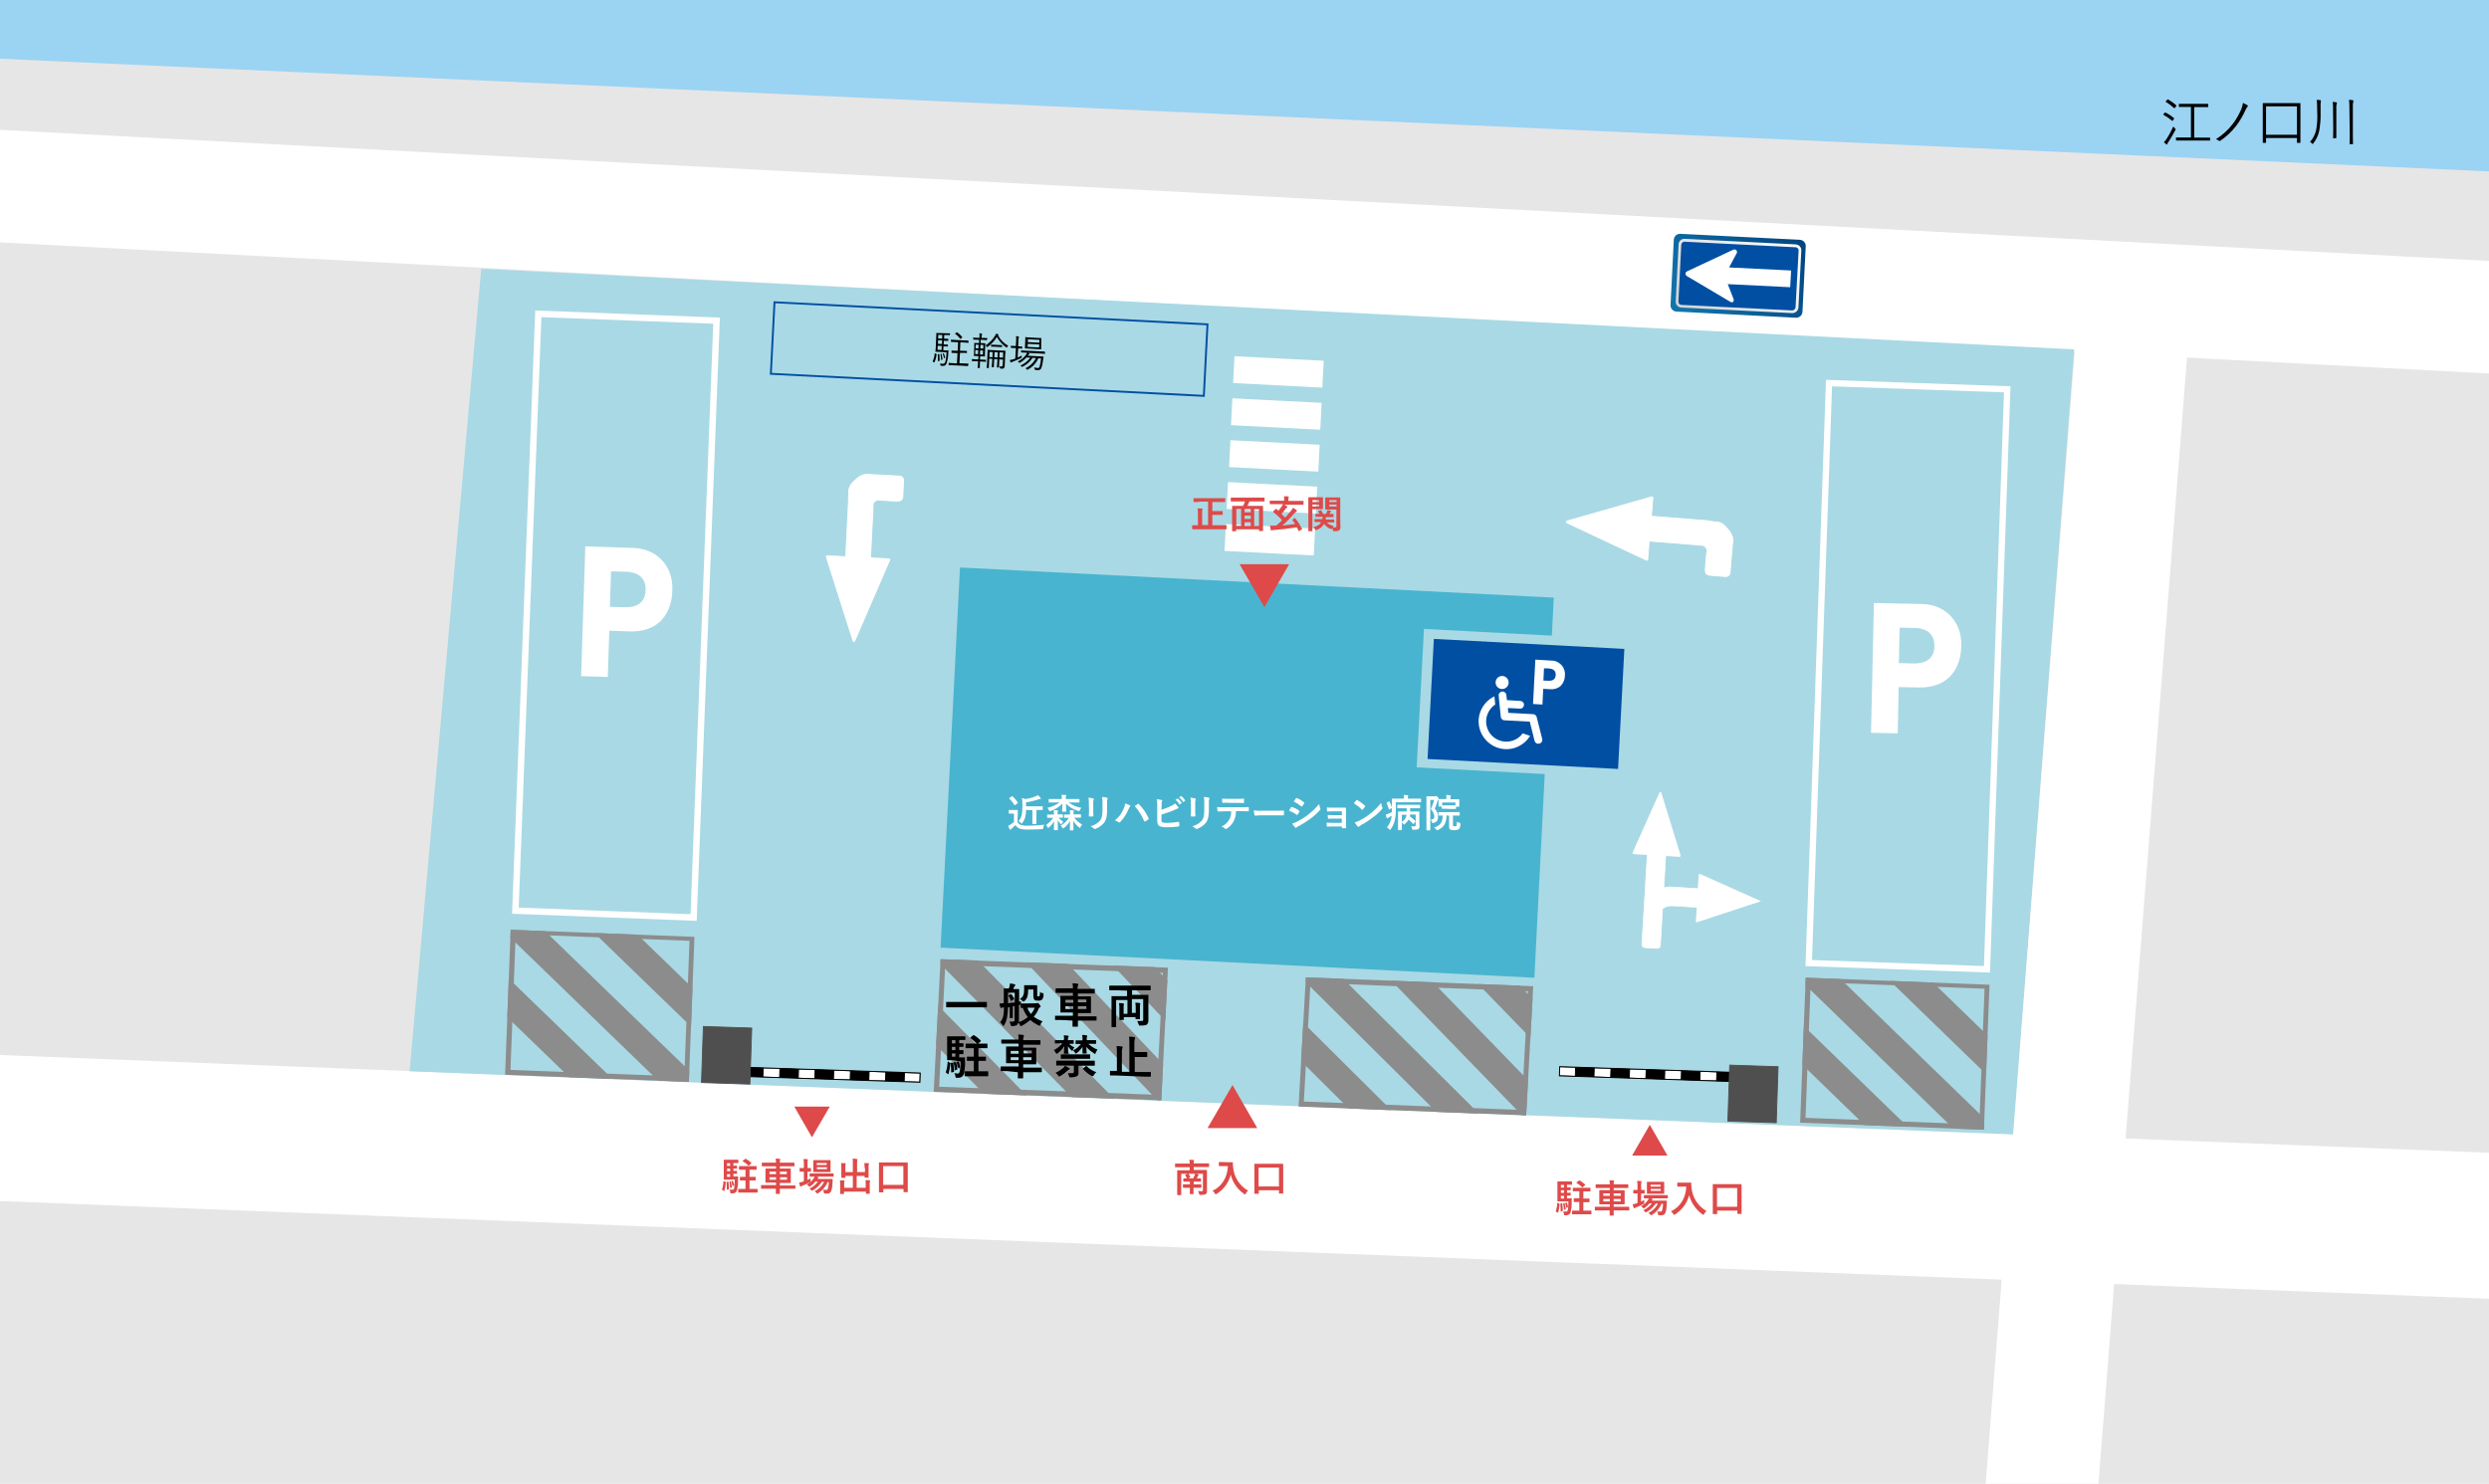 <?xml version="1.0" encoding="utf-8"?>
<!-- Generator: Adobe Illustrator 24.1.0, SVG Export Plug-In . SVG Version: 6.00 Build 0)  -->
<svg version="1.1" id="レイヤー_1" xmlns="http://www.w3.org/2000/svg" xmlns:xlink="http://www.w3.org/1999/xlink" x="0px"
	 y="0px" viewBox="0 0 1296.1 772.9" style="enable-background:new 0 0 1296.1 772.9;" xml:space="preserve">
<style type="text/css">
	.st0{clip-path:url(#SVGID_2_);}
	.st1{fill:#E6E6E6;}
	.st2{fill:#9BD3F3;}
	.st3{fill:none;stroke:#FFFFFF;stroke-width:58.54;stroke-miterlimit:10;}
	.st4{fill:none;stroke:#FFFFFF;stroke-width:76;stroke-miterlimit:10;}
	.st5{fill:#A9D9E4;}
	.st6{fill:#FFFFFF;stroke:#FFFFFF;stroke-width:0.48;stroke-miterlimit:10;}
	.st7{fill:#FFFFFF;stroke:#FFFFFF;stroke-width:0.36;stroke-miterlimit:10;}
	.st8{fill:#FFFFFF;stroke:#FFFFFF;stroke-width:1.11;stroke-miterlimit:10;}
	.st9{fill:#004FA3;}
	.st10{fill:#FFFFFF;}
	.st11{fill:#49B4CF;}
	.st12{fill:none;stroke:#FFFFFF;stroke-width:3.29;stroke-miterlimit:10;}
	.st13{fill:none;stroke:#FFFFFF;stroke-width:3.34;stroke-miterlimit:10.001;}
	.st14{fill:#DE4A49;}
	.st15{fill:none;stroke:#004FA3;stroke-width:1;stroke-miterlimit:10;}
	.st16{fill:none;}
	.st17{clip-path:url(#SVGID_4_);}
	.st18{fill:none;stroke:#8C8C8C;stroke-width:15.2;stroke-miterlimit:10;}
	.st19{fill:none;stroke:#8C8C8C;stroke-width:2.79;stroke-miterlimit:10;}
	.st20{clip-path:url(#SVGID_6_);}
	.st21{fill:none;stroke:#8C8C8C;stroke-width:3;stroke-miterlimit:10.001;}
	.st22{fill:none;stroke:#8C8C8C;stroke-width:15;stroke-miterlimit:10;}
	.st23{clip-path:url(#SVGID_8_);}
	.st24{clip-path:url(#SVGID_10_);}
	.st25{fill:none;stroke:#8C8C8C;stroke-width:2.76;stroke-miterlimit:10;}
	.st26{fill:url(#SVGID_11_);}
	.st27{fill:url(#SVGID_12_);}
	.st28{clip-path:url(#SVGID_14_);}
	.st29{fill:#FFFFFF;stroke:#000000;stroke-width:0.5;stroke-miterlimit:10.001;}
	.st30{stroke:#000000;stroke-width:0.5;stroke-miterlimit:10.001;}
	.st31{fill:none;stroke:#000000;stroke-width:0.5;stroke-miterlimit:10.001;}
	.st32{fill:#4F4F4F;stroke:#4F4F4F;stroke-width:0.46;stroke-miterlimit:10.001;}
	.st33{clip-path:url(#SVGID_16_);}
</style>
<g id="レイヤー_2_1_">
	<g id="レイヤー_1-2">
		<g>
			<g>
				<g>
					<defs>
						<rect id="SVGID_1_" width="1296.2" height="772.9"/>
					</defs>
					<clipPath id="SVGID_2_">
						<use xlink:href="#SVGID_1_"  style="overflow:visible;"/>
					</clipPath>
					<g class="st0">
						<rect x="-3138.3" y="-2937.4" class="st1" width="6317.6" height="4024.2"/>
						<polygon class="st2" points="-2806.8,-455.2 -272.7,-206 1370.1,-189.8 2754.5,-162.5 3481.8,-194.9 3710.5,-140.7 
							4302.9,-108.3 4314.4,135.4 4168,129.8 3739.6,65 3640.3,16.3 2126.5,81.2 1475.4,97.4 -79.1,27 -2865.4,-265.3 						"/>
						<path class="st3" d="M-2806.8-176.6L-69,93.3l1562,82.3c0,0,927,35.1,950.5,41.1s87.8,52.7,87.8,52.7l17.6,410.8l-17.6,305"/>
						<line class="st4" x1="-1041.1" y1="546.7" x2="1373.1" y2="641.5"/>
						<path class="st5" d="M1048.4,590.9L213.3,558l37.3-418l829.5,42C1069.5,318.3,1059,454.6,1048.4,590.9z"/>
						<line class="st3" x1="1059.4" y1="823.1" x2="1112" y2="154.5"/>
						<path d="M1127.2,58.8c0.2-0.2,0.2-0.2,0.4-0.2c1.6,0.8,3.1,1.8,4.5,3c0.1,0.1,0.1,0.2-0.1,0.4l-0.6,0.8
							c-0.2,0.3-0.3,0.3-0.4,0.1c-1.3-1.2-2.8-2.2-4.4-3.1c-0.2-0.1-0.2-0.2,0-0.4L1127.2,58.8z M1129.2,73.9
							c-0.3,0.3-0.5,0.7-0.6,1.1c0,0.2-0.2,0.3-0.3,0.3c-0.1,0-0.3-0.1-0.3-0.2c-0.4-0.3-0.8-0.6-1.2-1c0.6-0.6,1.1-1.2,1.5-1.9
							c1.3-2,2.4-4.1,3.4-6.3c0.2,0.3,0.5,0.6,0.8,0.9c0.2,0.2,0.4,0.3,0.4,0.5c0,0.1-0.1,0.3-0.1,0.4
							C1131.7,69.8,1130.5,71.9,1129.2,73.9L1129.2,73.9z M1128.6,51.9c0.2-0.2,0.3-0.2,0.4-0.1c1.5,0.9,3,1.9,4.3,3.1
							c0.1,0.1,0.1,0.2-0.1,0.4l-0.6,0.8c-0.2,0.3-0.3,0.3-0.5,0.2c-1.3-1.2-2.7-2.3-4.3-3.2c-0.2-0.1-0.2-0.2,0.1-0.4L1128.6,51.9z
							 M1150.9,73c0,0.2,0,0.2-0.2,0.2s-1.1,0-3.9,0h-9.7c-2.8,0-3.7,0-3.8,0s-0.2,0-0.2-0.2v-1.2c0-0.2,0-0.2,0.2-0.2s1.1,0,3.8,0
							h3.8V55.7h-2.4c-2.7,0-3.6,0-3.7,0s-0.2,0-0.2-0.2v-1.2c0-0.2,0-0.2,0.2-0.2s1,0,3.7,0h7.5c2.7,0,3.6,0,3.7,0s0.2,0,0.2,0.2
							v1.3c0,0.2,0,0.2-0.2,0.2s-1,0-3.7,0h-3.4v15.9h4.2c2.8,0,3.7,0,3.9,0s0.2,0,0.2,0.2V73z"/>
						<path d="M1170.3,54.8c0.2,0.1,0.3,0.4,0.2,0.6c0,0,0,0.1-0.1,0.1c-0.5,0.6-0.9,1.3-1.2,2c-1.3,2.9-2.9,5.6-4.8,8.1
							c-2.3,3-5.1,5.6-8.2,7.7c-0.2,0.2-0.5,0.2-0.7,0c-0.5-0.3-1-0.6-1.6-0.8c3.4-2.1,6.4-4.8,8.8-8c1.8-2.3,3.2-4.9,4.4-7.6
							c0.4-1,0.7-2.2,0.9-3.3C1168.8,54,1169.5,54.4,1170.3,54.8z"/>
						<path d="M1197.9,65.5c0,7.3,0,8.5,0,8.7s0,0.2-0.2,0.2h-1.4c-0.2,0-0.2,0-0.2-0.2v-2.3H1180v2.3c0,0.2,0,0.2-0.2,0.2h-1.3
							c-0.2,0-0.2,0-0.2-0.2s0-1.4,0-8.7v-5.1c0-5,0-6.3,0-6.5s0-0.2,0.2-0.2s1.2,0,3.9,0h11.4c2.8,0,3.8,0,3.9,0s0.2,0,0.2,0.2
							s0,1.5,0,5.9V65.5z M1196.1,55.4H1180v14.8h16.1V55.4z"/>
						<path d="M1206.6,56.2c0-1.4,0-2.8-0.2-4.2c0.7,0,1.3,0.1,1.8,0.2c0.2,0,0.4,0.1,0.4,0.2c0,0.2-0.1,0.4-0.1,0.6
							c-0.1,1.1-0.2,2.1-0.1,3.2V59c0.1,3-0.2,6.1-0.7,9.1c-0.5,2.4-1.6,4.7-3.1,6.6c-0.1,0.2-0.2,0.3-0.3,0.3s-0.2-0.1-0.4-0.3
							c-0.3-0.3-0.6-0.6-1-0.8c1.6-1.7,2.7-3.9,3.2-6.2c0.5-2.7,0.7-5.5,0.6-8.3L1206.6,56.2z M1214.9,56.9c0-1.3,0-2.5-0.2-3.8
							c0.6,0,1.2,0.1,1.9,0.2c0.2,0,0.3,0.1,0.3,0.2c0,0.2-0.1,0.4-0.1,0.5c-0.2,0.9-0.3,1.8-0.2,2.7v10.8c0,2.9,0,4.2,0,4.3
							s0,0.2-0.2,0.2h-1.3c-0.2,0-0.2,0-0.2-0.2s0.1-1.4,0.1-4.3L1214.9,56.9z M1223.4,55.8c0-1.3,0-2.5-0.2-3.8
							c0.6,0,1.2,0.1,1.9,0.2c0.2,0,0.4,0.1,0.4,0.3s-0.1,0.3-0.1,0.5c-0.2,0.9-0.3,1.8-0.2,2.8v14.5c0,3.2,0.1,4.5,0.1,4.6
							s0,0.2-0.2,0.2h-1.4c-0.2,0-0.2,0-0.2-0.2s0.1-1.4,0.1-4.6L1223.4,55.8z"/>
						<path class="st6" d="M441.8,261.9L441.8,261.9c0,0.1,0,0.3-0.2,4.3l-1.2,23.8l-9.6-0.5c-0.3,0-0.5,0.2-0.5,0.4
							c0,0.1,0,0.1,0,0.2l13.9,43.7c0.1,0.2,0.3,0.4,0.6,0.3c0.1,0,0.2-0.1,0.3-0.3l18.2-42.1c0.1-0.2,0-0.5-0.2-0.6
							c0,0-0.1,0-0.2,0l-9.6-0.5l1.2-23.8c0,0,0.1-1.2,0.1-2.2c0-0.7,0-1.4,0.1-2.2c0.3-1,1.2-1.8,2.3-2c0.3,0,0.7,0,1,0.1
							c4.9,0.4,8.6,0.5,9.8,0.5c0.6,0,1.1-0.2,1.6-0.6c0.4-0.4,0.7-0.9,0.7-1.5l0.4-8.6c0.1-1.2-0.9-2.3-2.1-2.3l-6.5-0.4l-2.2-0.1
							l-2.2-0.1l-2.2-0.1l-3.1-0.2c-0.4-0.1-0.8-0.1-1.1-0.1l0,0c-1.1,0.2-2.2,0.5-3.2,1.1c-0.4,0.2-0.9,0.5-1.2,0.8
							c-0.4,0.4-0.6,0.6-1.8,1.6l-0.5,0.5c-1.2,1.1-2.1,2.6-2.4,4.2v0.5l-0.1,1.6L441.8,261.9z"/>
						<path class="st7" d="M875,445.7l-10.1-32.8c-0.1-0.2-0.3-0.3-0.4-0.2c-0.1,0-0.2,0.1-0.2,0.2l-14,31.3c-0.1,0.2,0,0.4,0.2,0.5
							h0.1l7.2,0.4l-2.8,46.7c-0.1,0.9,0.6,1.7,1.5,1.8l6.4,0.4c0.9,0.1,1.7-0.6,1.7-1.5l0,0l2.8-46.8l7.2,0.4
							C874.9,446.1,875,446,875,445.7L875,445.7z"/>
						<path class="st7" d="M916.5,469.4l-31.3-14c-0.2-0.1-0.4,0-0.5,0.2v0.1l-0.4,7.2l-14.5-0.9c-1.7-0.1-3.5,0.4-4.9,1.3
							c-0.6,0.4-1.2,0.9-1.7,1.5l-0.8,12.9c0.6-1.9,1.9-3.6,3.5-4.6c1.5-0.9,3.2-1.4,4.9-1.3l12.9,0.8l-0.4,7.2
							c0,0.2,0.1,0.3,0.3,0.4h0.1L916.5,469.4z"/>
						<path class="st6" d="M887.9,271.1L887.9,271.1l-4.3-0.3l-23.7-1.9l0.8-9.6c0-0.3-0.2-0.5-0.4-0.5c-0.1,0-0.1,0-0.2,0
							L816,271.4c-0.2,0.1-0.4,0.3-0.3,0.6c0,0.1,0.1,0.2,0.2,0.3l41.5,19.5c0.2,0.1,0.5,0,0.6-0.2c0,0,0-0.1,0-0.2l0.8-9.6
							l23.7,1.9l2.2,0.2c0.7,0,1.4,0.1,2.2,0.2c1,0.4,1.8,1.2,2,2.3c0,0.3,0,0.7-0.1,1c-0.5,4.9-0.8,8.6-0.8,9.8
							c0,0.6,0.2,1.1,0.5,1.6c0.4,0.4,0.9,0.7,1.5,0.8l8.5,0.7c1.2,0.1,2.3-0.8,2.4-2l0.5-6.4l0.2-2.2l0.2-2.2l0.2-2.1
							c0.1-1.6,0.2-2.5,0.3-3.1c0.1-0.4,0.1-0.7,0.1-1.1l0,0c-0.1-1.1-0.5-2.2-1-3.2c-0.2-0.4-0.5-0.9-0.8-1.3s-0.5-0.6-1.5-1.8
							l-0.5-0.5c-1.1-1.3-2.5-2.2-4.1-2.5H894l-1.6-0.1L887.9,271.1z"/>
						
							<rect x="659.2" y="171.3" transform="matrix(5.094172e-02 -0.999 0.999 5.094172e-02 437.997 848.82)" class="st8" width="12.9" height="45.4"/>
						
							<rect x="658.1" y="193.1" transform="matrix(5.094172e-02 -0.999 0.999 5.094172e-02 415.186 868.538)" class="st8" width="12.9" height="45.4"/>
						
							<rect x="657.1" y="215" transform="matrix(5.094172e-02 -0.999 0.999 5.094172e-02 392.339 888.251)" class="st8" width="12.9" height="45.4"/>
						
							<rect x="655.9" y="236.8" transform="matrix(5.094172e-02 -0.999 0.999 5.094172e-02 369.353 907.764)" class="st8" width="12.9" height="45.4"/>
						
							<rect x="654.7" y="258.6" transform="matrix(5.094172e-02 -0.999 0.999 5.094172e-02 346.536 927.305)" class="st8" width="12.9" height="45.4"/>
						
							<rect x="763.1" y="317.3" transform="matrix(5.233904e-02 -0.999 0.999 5.233904e-02 386.453 1141.069)" class="st9" width="62.6" height="99.3"/>
						<circle class="st10" cx="782.2" cy="355.5" r="3.4"/>
						<path class="st10" d="M803.1,385l-2.9-11.5c-0.2-0.8-1-1.5-1.8-1.5l-13-0.7l-0.2-2.5l6.3,0.3c1.1,0.1,2-0.8,2.1-1.9
							s-0.8-2-1.9-2.1l-7-0.4l-0.3-2.7c-0.1-1.1-1.1-1.9-2.2-1.8c-1.1,0.1-1.9,1.1-1.8,2.2l1.1,11c0.1,1,0.9,1.8,1.9,1.8l13.2,0.7
							l2.5,10c0.2,0.8,1,1.5,1.8,1.5c0.2,0,0.4,0,0.6-0.1C802.6,387.2,803.3,386.1,803.1,385L803.1,385z"/>
						<path class="st10" d="M798.3,366.7l1.2-23.1l8.5,0.5c2,0,3.8,0.9,5.2,2.4c1.3,1.5,1.9,3.5,1.7,5.4c0,2-0.8,3.9-2.2,5.4
							c-1.5,1.3-3.5,1.9-5.5,1.7l-3.6-0.2l-0.4,8.2L798.3,366.7z M803.7,354.5l2.6,0.1c2.4,0.1,3.7-0.9,3.8-3s-1.1-3.2-3.5-3.4
							l-2.6-0.1L803.7,354.5z"/>
						<path class="st10" d="M792.9,382c-3.4,4.7-10,5.7-14.7,2.3c-4.7-3.4-5.7-10-2.3-14.7c0.7-1,1.6-1.9,2.7-2.6l-0.4-4.3
							c-7.2,3.5-10.3,12.1-6.8,19.3c3.5,7.2,12.1,10.3,19.3,6.8c2.5-1.2,4.6-3.1,6.1-5.5L792.9,382z"/>
						<polygon class="st11" points="737.7,399.7 741.5,327.6 808.1,331.1 809.1,311.3 499.9,295.6 489.8,493.6 799,509.3 
							804.4,403.2 						"/>
						
							<rect x="842.5" y="305.4" transform="matrix(3.489886e-02 -0.999 0.999 3.489886e-02 607.375 1332.649)" class="st12" width="302.4" height="92.9"/>
						<path class="st10" d="M974.3,381.7l1.5-67.6l24.8,0.5c6.3,0.1,11.6,2.4,15.3,6.4s5.6,9.4,5.4,15.7c-0.2,6.6-2.2,12.1-6.1,15.9
							s-9.3,5.6-15.9,5.5l-10.6-0.2l-0.5,24.1L974.3,381.7z M988.8,345.4l7.7,0.2c6.9,0.1,10.7-3,10.8-9s-3.5-9.4-10.5-9.5l-7.6-0.2
							L988.8,345.4z"/>
						
							<rect x="165.2" y="274.2" transform="matrix(3.838497e-02 -0.999 0.999 3.838497e-02 -11.893 628.86)" class="st13" width="311.2" height="92.9"/>
						<path class="st10" d="M302.6,352.2l2.2-67.6l24.8,0.8c6.3,0.2,11.6,2.5,15.3,6.6s5.5,9.5,5.2,15.8c-0.2,6.6-2.4,12.1-6.2,15.8
							s-9.4,5.5-16,5.3l-10.6-0.4l-0.8,24.1L302.6,352.2z M317.6,316.1l7.7,0.2c6.9,0.2,10.7-2.9,10.9-8.9s-3.4-9.4-10.4-9.6
							l-7.6-0.2L317.6,316.1z"/>
						<polygon class="st14" points="658.4,316.3 671.3,293.9 645.5,293.9 						"/>
						<path class="st14" d="M624.3,261.5c-1.9,0-2.5,0-2.6,0s-0.2,0-0.2-0.2v-1.6c0-0.2,0-0.2,0.2-0.2s0.8,0,2.6,0h10.9
							c1.9,0,2.5,0,2.6,0s0.2,0,0.2,0.2v1.6c0,0.2,0,0.2-0.2,0.2s-0.8,0-2.6,0h-3.9v4.7h2.8c1.7,0,2.3,0,2.4,0s0.2,0,0.2,0.2v1.6
							c0,0.2,0,0.2-0.2,0.2s-0.7,0-2.4,0h-2.8v5.4h4.7c1.8,0,2.4,0,2.5,0s0.2,0,0.2,0.2v1.7c0,0.2,0,0.2-0.2,0.2s-0.7,0-2.5,0h-12.5
							c-1.8,0-2.4,0-2.5,0s-0.2,0-0.2-0.2v-1.7c0-0.2,0-0.2,0.2-0.2s0.7,0,2.5,0h0.3v-5.8c0-1,0-2-0.2-3c0.8,0,1.6,0.1,2.3,0.1
							c0.2,0,0.3,0.1,0.3,0.2c0,0.2-0.1,0.3-0.1,0.4c-0.2,0.7-0.2,1.5-0.1,2.2v5.8h3.1v-12.2h-4.8V261.5z"/>
						<path class="st14" d="M643.6,261.2c-1.8,0-2.4,0-2.5,0s-0.2,0-0.2-0.2v-1.6c0-0.2,0-0.2,0.2-0.2s0.7,0,2.5,0h12.2
							c1.8,0,2.4,0,2.5,0s0.2,0,0.2,0.2v1.6c0,0.2,0,0.2-0.2,0.2s-0.7,0-2.5,0h-5.2c-0.3,0.8-0.6,1.5-1,2.3h5.2c1.9,0,2.6,0,2.7,0
							s0.2,0,0.2,0.2s0,1,0,3.8v3.5c0,4.4,0,5.3,0,5.4s0,0.2-0.2,0.2h-1.7c-0.2,0-0.2,0-0.2-0.2v-0.7h-11.9v0.8c0,0.2,0,0.2-0.2,0.2
							h-1.7c-0.2,0-0.2,0-0.2-0.2s0-1,0-5.4v-3.2c0-3.2,0-4.1,0-4.2s0-0.2,0.2-0.2s0.8,0,2.7,0h2.8c0.4-0.7,0.7-1.5,1-2.3
							L643.6,261.2z M643.8,273.9h2.5v-8.7h-2.5V273.9z M651.3,266.9v-1.7h-3.2v1.7H651.3z M651.3,270.3v-1.7h-3.2v1.7H651.3z
							 M651.3,273.9V272h-3.2v1.9H651.3z M653.1,265.2v8.7h2.5v-8.7H653.1z"/>
						<path class="st14" d="M674.1,269.9c0.2-0.1,0.3-0.1,0.4,0.1c1.4,1.7,2.5,3.5,3.5,5.4c0.1,0.2,0.1,0.2-0.2,0.4l-1.3,0.8
							c-0.1,0.1-0.2,0.1-0.2,0.1c-0.1,0-0.1,0-0.1-0.2c-0.3-0.6-0.6-1.2-0.9-1.8c-4.6,0.7-8.3,1.1-12.2,1.4c-0.2,0-0.5,0.1-0.7,0.1
							c-0.1,0.1-0.2,0.1-0.4,0.1s-0.3-0.2-0.3-0.4c-0.1-0.6-0.3-1.4-0.4-2.1c0.8,0,1.4,0,2.2,0l1.2-0.1c0.9-0.9,1.9-1.8,2.9-2.7
							c-1.4-1.6-2.9-3-4.6-4.3c-0.1-0.1-0.1-0.1-0.1-0.2s0.1-0.1,0.2-0.2l1.1-1.1c0.2-0.2,0.2-0.2,0.4-0.1l1.1,0.9
							c0.6-0.7,1.2-1.4,1.7-2.2c0.3-0.4,0.5-0.8,0.7-1.2h-4.2c-1.8,0-2.4,0-2.5,0s-0.2,0-0.2-0.2V261c0-0.2,0-0.2,0.2-0.2
							s0.7,0,2.5,0h4.8v-0.5c0-0.6,0-1.2-0.1-1.8c0.7,0,1.5,0,2.2,0.1c0.2,0,0.3,0.1,0.3,0.2s-0.1,0.3-0.1,0.4
							c-0.1,0.4-0.1,0.8-0.1,1.2v0.5h5.2c1.8,0,2.4,0,2.5,0s0.2,0,0.2,0.2v1.6c0,0.2,0,0.2-0.2,0.2s-0.7,0-2.5,0h-7.4
							c0.5,0.2,1.1,0.5,1.4,0.8s0.3,0.2,0.3,0.4s-0.2,0.3-0.3,0.3c-0.2,0.2-0.5,0.4-0.6,0.6c-0.7,0.9-1.4,1.9-2.2,2.7
							c0.7,0.6,1.3,1.3,1.9,1.9c1-1.1,2-2.2,2.8-3.2c0.5-0.6,0.9-1.2,1.3-1.9c0.6,0.3,1.2,0.7,1.8,1.2c0.2,0.2,0.3,0.3,0.3,0.4
							s-0.1,0.2-0.3,0.3c-0.3,0.2-0.6,0.5-0.9,0.8c-2,2.3-4.1,4.5-6.4,6.5c2.1-0.2,4.3-0.4,6.6-0.8c-0.4-0.7-0.9-1.3-1.4-1.9
							c-0.1-0.2-0.1-0.2,0.1-0.3L674.1,269.9z"/>
						<path class="st14" d="M686.7,259c1.3,0,1.9,0,2,0s0.2,0,0.2,0.2s0,0.7,0,1.8v2.2c0,1.2,0,1.7,0,1.8s0,0.2-0.2,0.2s-0.7,0-2,0
							h-3.3v7c0,2.8,0,4.2,0,4.3s0,0.2-0.2,0.2h-1.7c-0.2,0-0.2,0-0.2-0.2s0-1.5,0-4.3v-8.7c0-2.8,0-4.2,0-4.3s0-0.2,0.2-0.2
							s0.9,0,2.4,0H686.7z M683.4,260.5v1h3.5v-1H683.4z M686.9,262.8h-3.5v1h3.5V262.8z M687.3,271.9c-1.8,0-2.5,0-2.6,0
							s-0.2,0-0.2-0.2v-1.1c0-0.2,0-0.2,0.2-0.2s0.7,0,2.6,0h1.3c0-0.4,0.1-0.8,0.1-1.2h-1c-1.8,0-2.4,0-2.5,0s-0.2,0-0.2-0.2v-1.1
							c0-0.2,0-0.2,0.2-0.2s0.6,0,1.9,0c-0.2-0.4-0.4-0.8-0.7-1.2c-0.1-0.2-0.1-0.3,0.1-0.3l1.1-0.4c0.2-0.1,0.3-0.1,0.4,0.1
							c0.4,0.6,0.7,1.2,1,1.8h1.5c0.2-0.4,0.4-0.8,0.5-1.2c0.1-0.3,0.2-0.6,0.3-0.8c0.6,0.1,1.2,0.2,1.6,0.4
							c0.2,0.1,0.3,0.1,0.3,0.3c0,0.1-0.1,0.2-0.2,0.2c-0.1,0.1-0.3,0.2-0.3,0.4l-0.4,0.7c1.3,0,1.8,0,1.9,0s0.2,0,0.2,0.2v1.3
							c0,0.2,0,0.2-0.2,0.2s-0.7,0-2.5,0h-1.3c0,0.4,0,0.8-0.1,1.2h1.7c1.8,0,2.5,0,2.6,0s0.2,0,0.2,0.2v1.1c0,0.2,0,0.2-0.2,0.2
							s-0.8,0-2.6,0h-1.1c1,1,2.3,1.6,3.6,1.9c-0.2,0.2-0.3,0.4-0.5,0.7c0.4,0,0.7,0,1.1,0c0.7,0,0.8-0.2,0.8-0.8v-8.5h-3.4
							c-1.6,0-2.1,0-2.2,0s-0.2,0-0.2-0.2s0-0.5,0-1.7V261c0-1.1,0-1.6,0-1.7s0-0.2,0.2-0.2s0.6,0,2.2,0h3c1.6,0,2.1,0,2.2,0
							s0.2,0,0.2,0.2s0,1,0,2.7v8.3c0,1.4,0.1,3,0.1,4c0.1,0.7-0.1,1.4-0.6,1.9c-0.4,0.3-0.9,0.5-2.4,0.5c-0.8,0-0.8,0-0.9-0.6
							c-0.1-0.4-0.2-0.8-0.3-1.1l-0.1,0.2c-0.1,0.3-0.2,0.4-0.3,0.4c-0.2,0-0.3-0.1-0.5-0.1c-1.4-0.5-2.5-1.4-3.4-2.6
							c-0.9,1.5-2.2,2.6-3.9,3.1c-0.2,0.1-0.3,0.1-0.5,0.1c-0.1,0-0.2-0.1-0.3-0.4c-0.2-0.4-0.5-0.8-0.9-1.1c2.2-0.6,3.5-1.4,4-2.5
							L687.3,271.9z M692.2,260.5v1h3.8v-1H692.2z M696,263.8v-1h-3.8v1H696z"/>
						<polygon class="st14" points="641.8,565.2 628.8,587.6 654.7,587.6 						"/>
						<path class="st14" d="M628.5,618.6c0,0.7,0,1.3,0,2c0.1,0.5-0.1,1-0.5,1.3s-0.9,0.5-2.8,0.5c-0.6,0-0.7,0-0.8-0.6
							c-0.1-0.5-0.3-1-0.5-1.4c0.6,0,1.3,0.1,1.8,0.1s0.7-0.2,0.7-0.7v-8.4h-11.3v8.2c0,1.7,0,2.5,0,2.7s0,0.2-0.2,0.2h-1.7
							c-0.2,0-0.2,0-0.2-0.2s0-0.9,0-2.7v-7c0-1.8,0-2.6,0-2.8s0-0.2,0.2-0.2s0.8,0,2.7,0h3.6V608h-4.9c-1.8,0-2.4,0-2.5,0
							s-0.2,0-0.2-0.2v-1.5c0-0.2,0-0.2,0.2-0.2s0.7,0,2.5,0h4.9c0-0.7,0-1.3-0.2-2c0.7,0,1.5,0.1,2.2,0.1c0.2,0,0.3,0.1,0.3,0.2
							c0,0.1-0.1,0.3-0.1,0.4c-0.1,0.4-0.1,0.8-0.1,1.2h5.3c1.8,0,2.4,0,2.5,0s0.2,0,0.2,0.2v1.5c0,0.2,0,0.2-0.2,0.2s-0.7,0-2.5,0
							h-5.3v1.5h4c1.9,0,2.6,0,2.7,0s0.2,0,0.2,0.2s0,1.1,0,2.9L628.5,618.6z M621.5,618.7v1c0,1.3,0,1.9,0,2.1s0,0.2-0.2,0.2h-1.5
							c-0.2,0-0.2,0-0.2-0.2s0-0.7,0-2.1v-1h-1c-1.7,0-2.3,0-2.4,0s-0.2,0-0.2-0.2v-1.4c0-0.2,0-0.2,0.2-0.2s0.7,0,2.4,0h1v-1.4
							h-0.9c-1.6,0-2.2,0-2.3,0s-0.2,0-0.2-0.2V614c0-0.2,0-0.2,0.2-0.2s0.6,0,1.6,0c-0.2-0.6-0.5-1.1-0.8-1.7
							c-0.1-0.2-0.1-0.2,0.2-0.3l1.1-0.4c0.2-0.1,0.3-0.1,0.4,0.1c0.4,0.5,0.7,1,0.9,1.6c0.1,0.2,0,0.2-0.2,0.3l-0.9,0.4h2.6
							c0.3-0.5,0.6-1.2,0.8-1.7c0.1-0.2,0.2-0.5,0.2-0.8c0.6,0.1,1.1,0.2,1.6,0.4c0.2,0.1,0.3,0.1,0.3,0.3c0,0.1-0.1,0.2-0.1,0.2
							c-0.1,0.1-0.2,0.2-0.3,0.4c-0.2,0.3-0.4,0.8-0.6,1.2c1.3,0,1.9,0,2,0s0.2,0,0.2,0.2v1.3c0,0.2,0,0.2-0.2,0.2s-0.7,0-2.3,0
							h-1.3v1.4h1.4c1.7,0,2.3,0,2.4,0s0.2,0,0.2,0.2v1.4c0,0.2,0,0.2-0.2,0.2s-0.7,0-2.4,0L621.5,618.7L621.5,618.7z"/>
						<path class="st14" d="M639.7,605.4c1.4,0,1.9,0,2,0s0.3,0,0.3,0.2c0,0.7,0,1.5,0.1,2.2c0.4,5.2,3.3,9.8,7.8,12.4
							c-0.5,0.4-0.9,1-1.2,1.5c-0.2,0.3-0.2,0.5-0.4,0.5s-0.2-0.1-0.5-0.3c-3.4-2.4-5.9-5.9-6.9-10c-1.1,4.2-3.7,7.7-7.4,10
							c-0.2,0.1-0.3,0.2-0.5,0.2s-0.2-0.2-0.4-0.5c-0.3-0.5-0.7-1-1.2-1.3c5-2.4,7.8-7.2,8-12.9h-2.5c-1.4,0-1.9,0-2,0
							s-0.2,0-0.2-0.2v-1.7c0-0.2,0-0.2,0.2-0.2s0.6,0,2,0L639.7,605.4z"/>
						<path class="st14" d="M653.4,621.8c-0.2,0-0.2,0-0.2-0.2s0-1.2,0-6.6v-3.7c0-3.7,0-4.8,0-4.9s0-0.2,0.2-0.2s0.8,0,2.8,0h9.1
							c1.9,0,2.6,0,2.7,0s0.2,0,0.2,0.2s0,1.2,0,4.4v4.2c0,5.3,0,6.4,0,6.5s0,0.2-0.2,0.2h-1.8c-0.2,0-0.2,0-0.2-0.2V620h-10.5v1.6
							c0,0.2,0,0.2-0.2,0.2H653.4z M655.4,618H666v-9.8h-10.6V618z"/>
						
							<rect x="496.4" y="69.1" transform="matrix(5.094172e-02 -0.999 0.999 5.094172e-02 307.082 687.093)" class="st15" width="37.3" height="225.7"/>
						<path d="M487.5,184.3c0.2,0.1,0.2,0.1,0.2,0.2c-0.1,1.4-0.5,2.9-1.1,4.2c-0.1,0.1-0.1,0.1-0.3,0l-0.4-0.2
							c-0.2-0.1-0.2-0.2-0.2-0.4c0.6-1.2,0.9-2.5,1-3.9c0-0.2,0-0.2,0.3-0.1L487.5,184.3z M494.6,174.5c0,0.1,0,0.2-0.2,0.1
							s-0.6-0.1-2-0.1h-0.7l-0.1,1.9h0.1c1.4,0.1,1.9,0.1,2,0.1s0.2,0,0.1,0.2v0.7c0,0.1,0,0.2-0.2,0.2s-0.5-0.1-2-0.1h-0.1
							l-0.1,1.9h0.1c1.4,0.1,1.9,0.1,2,0.1s0.2,0,0.1,0.2v0.7c0,0.1,0,0.2-0.2,0.1s-0.5-0.1-2-0.1h-0.1l-0.1,2.1h0.7
							c1.3,0.1,1.7,0,1.9,0s0.2,0.1,0.1,0.2l-0.1,1.1c0,2-0.4,3.9-1,5.8c-0.4,0.7-1,1-1.8,1c-0.3,0-0.7,0-1-0.1s-0.2,0-0.3-0.4
							c0-0.3-0.1-0.6-0.2-0.8c0.5,0.1,1,0.2,1.5,0.2c0.4,0,0.8-0.2,1-0.5c0.4-0.5,0.7-2.3,0.9-5.5l-3.6-0.2c-1.5-0.1-2-0.1-2.1-0.1
							s-0.2,0-0.1-0.2s0.1-0.8,0.2-2.4l0.2-4.7c0.1-1.6,0.1-2.3,0.1-2.4s0-0.2,0.2-0.1s0.7,0.1,2.1,0.1l2.7,0.1c1.4,0.1,1.9,0,2,0
							s0.1,0,0.1,0.2L494.6,174.5z M490.4,180.2l-2.1-0.1l-0.1,2.1l2.1,0.1L490.4,180.2z M488.8,184.4c0.2,0,0.2,0,0.3,0.1
							c0.1,1.1,0.2,2.1,0.2,3.2c0,0.2,0,0.2-0.2,0.3l-0.4,0.1c-0.3,0.1-0.3,0.1-0.3-0.1c0.1-1.1,0-2.2-0.1-3.3c0-0.2,0-0.2,0.2-0.2
							L488.8,184.4z M490.6,177.3l-2.1-0.1l-0.1,1.9l2.1,0.1L490.6,177.3z M490.7,174.5l-2.1-0.1l-0.1,1.9l2.1,0.1L490.7,174.5z
							 M490.1,184.3c0.2-0.1,0.2-0.1,0.2,0.1c0.2,0.9,0.4,1.8,0.5,2.7c0,0.1,0,0.2-0.2,0.3l-0.2,0.1c-0.3,0.1-0.3,0.1-0.3-0.1
							c0-0.9-0.2-1.9-0.4-2.8c0-0.1,0-0.1,0.2-0.2L490.1,184.3z M491.3,184.1c0.2-0.1,0.2-0.1,0.2,0.1c0.3,0.6,0.5,1.3,0.6,2
							c0,0.1,0,0.2-0.1,0.2l-0.2,0.1c-0.2,0.1-0.3,0.1-0.3-0.1c-0.1-0.7-0.3-1.4-0.6-2.1c0-0.1,0-0.1,0.2-0.2H491.3z M504.1,190.5
							c0,0.1,0,0.2-0.2,0.2s-0.7-0.1-2.6-0.2l-4.6-0.2c-1.9-0.1-2.5-0.1-2.6-0.1s-0.2,0-0.1-0.2v-0.9c0-0.1,0-0.2,0.2-0.1
							s0.7,0.1,2.6,0.2l1.5,0.1l0.3-5.4h-0.7c-1.6-0.1-2.2-0.1-2.3-0.1s-0.2,0-0.1-0.2v-0.9c0-0.1,0-0.1,0.2-0.1s0.6,0.1,2.3,0.1
							h0.7l0.2-4.4l-1-0.1c-1.8-0.1-2.4-0.1-2.5-0.1s-0.2,0-0.2-0.2V177c0-0.1,0-0.2,0.2-0.1s0.7,0.1,2.5,0.2l3.8,0.2
							c1.8,0.1,2.4,0.1,2.5,0.1s0.1,0,0.1,0.2v0.9c0,0.1,0,0.2-0.2,0.1s-0.7-0.1-2.5-0.2l-1.5-0.1l-0.2,4.4h1.1
							c1.6,0.1,2.2,0.1,2.3,0.1s0.2,0,0.2,0.1v0.9c0,0.1,0,0.2-0.2,0.1s-0.6-0.1-2.3-0.1h-1.1l-0.3,5.4l2,0.1
							c1.9,0.1,2.5,0.1,2.6,0.1s0.2,0,0.1,0.2L504.1,190.5z M498.1,173.2c0.2-0.1,0.2-0.1,0.3-0.1c1,0.7,1.9,1.5,2.6,2.4
							c0.1,0.1,0.1,0.2-0.1,0.4l-0.6,0.5c-0.2,0.1-0.2,0.2-0.3,0.1c-0.7-1-1.6-1.9-2.6-2.6c-0.1-0.1-0.1-0.1,0.1-0.3L498.1,173.2z"
							/>
						<path d="M513.8,177.1c0,0.1,0,0.2-0.2,0.1s-0.7-0.1-2.4-0.2h-0.5l-0.1,1.7h0.2c1.5,0.1,2,0.1,2.1,0.1s0.2,0,0.2,0.2
							s-0.1,0.6-0.1,1.9l-0.1,2.7c-0.1,1.3,0,1.8,0,1.9s0,0.2-0.2,0.2s-0.6-0.1-2.1-0.1h-0.2l-0.1,1.7h0.5c1.8,0.1,2.3,0.1,2.4,0.1
							s0.2,0,0.2,0.2v0.8c0,0.1,0,0.2-0.2,0.1s-0.7-0.1-2.4-0.2h-0.5c-0.1,2.2-0.1,3.2-0.1,3.3s0,0.1-0.2,0.1h-0.8
							c-0.1,0-0.2,0-0.1-0.2s0.1-1.1,0.2-3.3h-0.7c-1.7-0.1-2.3-0.1-2.4-0.1s-0.2,0-0.1-0.2v-0.8c0-0.1,0-0.2,0.2-0.1
							s0.7,0.1,2.4,0.2h0.7l0.1-1.7h-0.1c-1.5-0.1-2.1-0.1-2.2-0.1s-0.2,0-0.1-0.2s0.1-0.6,0.1-1.9l0.1-2.7c0.1-1.3,0-1.8,0-1.9
							s0-0.2,0.2-0.1s0.7,0.1,2.2,0.1h0.1l0.1-1.7h-0.6c-1.7-0.1-2.3-0.1-2.4-0.1s-0.2,0-0.1-0.2v-0.8c0-0.1,0-0.2,0.2-0.1
							s0.7,0.1,2.4,0.2h0.6c0.1-0.8,0.1-1.6,0-2.4c0.4,0,0.8,0.1,1.2,0.2c0.2,0,0.2,0.1,0.2,0.2c0,0.1-0.1,0.2-0.1,0.3
							c-0.1,0.6-0.2,1.1-0.2,1.7l0,0h0.5c1.8,0.1,2.3,0.1,2.4,0.1s0.2,0,0.2,0.2L513.8,177.1z M509.4,182.4l-1.5-0.1l-0.1,2.1
							l1.5,0.1L509.4,182.4z M509.6,179.6l-1.5-0.1l-0.1,1.9l1.5,0.1L509.6,179.6z M511.9,182.6l-1.5-0.1l-0.1,2.1l1.5,0.1
							L511.9,182.6z M512.1,179.7l-1.5-0.1l-0.1,1.9l1.5,0.1L512.1,179.7z M519.7,174.7c1.2,2.3,3,4.1,5.3,5.4
							c-0.2,0.2-0.4,0.4-0.6,0.7c-0.1,0.2-0.2,0.3-0.2,0.3s-0.2-0.1-0.3-0.2c-2-1.4-3.6-3.3-4.8-5.4c-1.2,2-2.9,3.8-4.8,5.2
							c-0.1,0.1-0.2,0.1-0.3,0.1s-0.1-0.1-0.2-0.3c-0.2-0.2-0.4-0.4-0.6-0.6c2-1.3,3.8-3,5-5.1c0.2-0.3,0.4-0.7,0.5-1
							c0.4,0.1,0.8,0.2,1.1,0.3c0.2,0.1,0.3,0.1,0.2,0.2c0,0.1-0.1,0.2-0.2,0.2h-0.1L519.7,174.7L519.7,174.7z M520.8,182.6
							c1.8,0.1,2.4,0.1,2.6,0.1s0.2,0,0.2,0.2s-0.1,0.8-0.2,2.4l-0.1,2.6c0,1.1-0.1,2.1-0.1,2.6s-0.1,1-0.5,1.3s-1,0.3-1.5,0.2
							c-0.4,0-0.4,0-0.5-0.4c0-0.3-0.1-0.5-0.3-0.8c0.4,0,0.6,0.1,1,0.1s0.6-0.1,0.7-0.6l0.2-3l-1.9-0.1l-0.1,1.9
							c-0.1,1.5-0.1,2.1-0.1,2.2s0,0.2-0.2,0.1h-0.7c-0.1,0-0.2,0-0.2-0.2s0.1-0.7,0.2-2.2l0.1-1.9l-1.7-0.1l-0.1,2
							c-0.1,1.5-0.1,2.1-0.1,2.2s0,0.2-0.2,0.1h-0.7c-0.1,0-0.2,0-0.2-0.2s0.1-0.7,0.2-2.2l0.1-2l-1.6-0.1l-0.1,2.5
							c-0.1,1.5-0.1,2.2-0.1,2.3s0,0.2-0.2,0.1H514c-0.2,0-0.2,0-0.2-0.2s0.1-0.6,0.2-2.2l0.2-4.7c0.1-1.6,0.1-2.2,0.1-2.3
							s0-0.2,0.2-0.1s0.7,0.1,2.5,0.2L520.8,182.6z M516.9,183.4l-1.6-0.1l-0.1,2.7l1.6,0.1L516.9,183.4z M521.8,180.6
							c0,0.1,0,0.2-0.2,0.2s-0.5-0.1-1.8-0.1l-1.7-0.1c-1.3-0.1-1.7,0-1.8,0s-0.2,0-0.2-0.2v-0.8c0-0.1,0-0.2,0.2-0.1
							s0.5,0.1,1.8,0.1l1.7,0.1c1.3,0.1,1.7,0,1.8,0.1s0.2,0,0.2,0.2V180.6z M519.6,183.5l-1.7-0.1l-0.1,2.7l1.7,0.1L519.6,183.5z
							 M522.4,183.6l-1.9-0.1l-0.1,2.7l1.9,0.1L522.4,183.6z"/>
						<path d="M529.9,186.2c0.8-0.3,1.5-0.6,2.2-1c0,0.2-0.1,0.5-0.1,0.8c0,0.4,0,0.4-0.4,0.6c-1.4,0.7-2.8,1.2-4.2,1.8
							c-0.3,0.1-0.5,0.2-0.7,0.3c-0.1,0.1-0.2,0.1-0.3,0.1s-0.1-0.1-0.2-0.2c-0.2-0.4-0.3-0.7-0.3-1.1c0.7-0.1,1.3-0.2,1.9-0.4
							l0.9-0.3l0.3-5.5h-0.5c-1.4-0.1-1.8,0-1.9-0.1s-0.2,0-0.2-0.2v-0.8c0-0.1,0-0.2,0.2-0.1s0.5,0.1,1.9,0.1h0.5l0.1-2.3
							c0.1-0.9,0.1-1.8,0-2.8c0.5,0,0.9,0.1,1.3,0.2c0.1,0,0.2,0.1,0.2,0.2c0,0.1-0.1,0.2-0.1,0.4c-0.2,0.7-0.2,1.4-0.2,2.1
							l-0.1,2.4h0.1c1.4,0.1,1.8,0.1,1.9,0.1s0.1,0,0.1,0.2v0.8c0,0.1,0,0.2-0.1,0.1s-0.5-0.1-1.9-0.1h-0.1L529.9,186.2z
							 M544.2,184.2c0,0.1,0,0.1-0.2,0.1s-0.8-0.1-2.8-0.2l-6-0.3c0.3,0.1,0.5,0.2,0.7,0.3s0.2,0.1,0.2,0.2s-0.1,0.2-0.2,0.2
							c-0.2,0.1-0.3,0.2-0.4,0.4l-0.3,0.4l5.5,0.3c1.8,0.1,2.4,0.1,2.5,0.1s0.2,0,0.2,0.2l-0.3,2c-0.1,1.2-0.4,2.3-0.7,3.4
							c-0.2,1-1,1.6-2,1.5c-0.5,0-0.8,0-1.2-0.1s-0.3-0.1-0.4-0.5c-0.1-0.3-0.2-0.6-0.3-0.8c0.6,0.1,1.3,0.2,1.9,0.3
							c0.5,0,0.8-0.1,1-0.9c0.4-1.3,0.6-2.7,0.7-4.1l-1.4-0.1c-1.1,2.5-3,4.6-5.5,5.9c-0.1,0.1-0.2,0.1-0.3,0.1s-0.2-0.1-0.3-0.3
							c-0.2-0.2-0.4-0.4-0.6-0.5c2.4-1.1,4.3-3,5.5-5.3l-1.8-0.1c-1.3,2-3.1,3.6-5.2,4.6c-0.2,0.1-0.2,0.1-0.3,0.1s-0.2-0.1-0.3-0.2
							c-0.1-0.2-0.3-0.4-0.5-0.5c2-0.9,3.8-2.3,5.1-4.1l-2-0.1c-1,1.1-2.1,2-3.3,2.7c-0.1,0.1-0.2,0.1-0.3,0.1s-0.1-0.1-0.3-0.2
							c-0.2-0.2-0.4-0.4-0.6-0.5c1.7-0.8,3.2-2,4.3-3.5c0.2-0.3,0.4-0.7,0.5-1.1h-0.1c-2-0.1-2.7-0.1-2.8-0.1s-0.2,0-0.2-0.2v-0.8
							c0-0.1,0-0.2,0.2-0.1s0.8,0.1,2.8,0.2l6.4,0.3c2,0.1,2.7,0.1,2.8,0.1s0.2,0,0.2,0.2L544.2,184.2z M542.2,180.1
							c-0.1,1.2,0,1.6,0,1.7s0,0.2-0.2,0.2s-0.7-0.1-2.4-0.2l-3.3-0.2c-1.7-0.1-2.3-0.1-2.4-0.1s-0.2,0-0.2-0.2s0.1-0.5,0.1-1.7
							l0.1-2.2c0.1-1.2,0-1.6,0-1.7s0-0.2,0.2-0.1s0.7,0.1,2.4,0.2l3.2,0.2c1.7,0.1,2.3,0.1,2.4,0.1s0.2,0,0.2,0.2s-0.1,0.5-0.1,1.7
							V180.1z M541.2,179.4l-6-0.3l-0.1,1.6l6,0.3L541.2,179.4z M541.3,177l-6-0.3l-0.1,1.5l6,0.3L541.3,177z"/>
						<rect x="-21.8" y="-51.7" class="st16" width="1339.4" height="815.9"/>
						<path class="st16" d="M1043.3,585.3l-830.7-32.6l30.2-409.1l829.5,42L1043.3,585.3z"/>
						<path class="st10" d="M529.8,428c0.3,0.8,0.9,1.3,1.7,1.7c1.2,0.3,2.4,0.5,3.7,0.4c2.6,0,5.6-0.2,8.6-0.5
							c-0.3,0.5-0.5,1-0.5,1.6c-0.1,0.6-0.1,0.6-0.7,0.7c-2.5,0.1-4.9,0.2-7,0.2c-1.6,0.1-3.2-0.1-4.7-0.5c-0.8-0.4-1.6-1-2.1-1.8
							c-0.6,0.6-1.4,1.3-2,1.8c-0.2,0.1-0.3,0.2-0.4,0.4c-0.1,0.1-0.2,0.2-0.3,0.2s-0.2-0.1-0.3-0.2c-0.3-0.6-0.6-1.2-0.8-1.9
							c0.4-0.2,0.8-0.4,1.2-0.6c0.6-0.4,1.2-0.8,1.8-1.3v-4.4h-1c-1.1,0-1.4,0-1.5,0s-0.2,0-0.2-0.2v-1.5c0-0.2,0-0.2,0.2-0.2
							s0.4,0,1.5,0h1.3c1.1,0,1.4,0,1.5,0s0.2,0,0.2,0.2s0,0.7,0,1.9L529.8,428z M526.9,414.8c0.1-0.1,0.2-0.1,0.2-0.1
							c0.1,0,0.1,0,0.2,0.1c1,0.9,1.9,2,2.7,3.2c0.1,0.1,0.1,0.2-0.1,0.4l-1.2,0.9c-0.1,0.1-0.2,0.1-0.3,0.1s-0.1,0-0.2-0.1
							c-0.7-1.2-1.6-2.3-2.6-3.3c-0.2-0.1-0.1-0.2,0.1-0.4L526.9,414.8z M534.3,421.9c0,1.2-0.1,2.4-0.4,3.6
							c-0.3,1.1-0.8,2.2-1.5,3.1c-0.2,0.3-0.3,0.4-0.4,0.4s-0.2-0.1-0.4-0.3c-0.3-0.4-0.7-0.7-1.2-1c0.8-0.9,1.4-2.1,1.7-3.3
							c0.2-1.3,0.3-2.7,0.3-4v-1.5c0-1.2-0.1-2.1-0.2-3.2c0.6,0.1,1.2,0.3,1.7,0.5c1.8-0.2,3.6-0.7,5.4-1.4c0.4-0.2,0.8-0.4,1.2-0.6
							c0.5,0.4,1,0.9,1.4,1.5c0.1,0.1,0.1,0.2,0.1,0.3c0,0.1-0.1,0.2-0.3,0.2c-0.3,0-0.6,0.1-0.8,0.1c-2.1,0.8-4.3,1.3-6.6,1.6v2.1
							h6c1.8,0,2.4,0,2.5,0s0.2,0,0.2,0.2v1.5c0,0.2,0,0.2-0.2,0.2s-0.7,0-2.5,0h-0.6v4.9c0,1.4,0,2.1,0,2.2s0,0.2-0.2,0.2h-1.7
							c-0.2,0-0.2,0-0.2-0.2s0-0.8,0-2.2V422L534.3,421.9z"/>
						<path class="st10" d="M548.8,423.8c0-0.6,0-1.2-0.1-1.8c0.7,0,1.2,0,1.9,0.1c0.2,0,0.3,0.1,0.3,0.2s0,0.2-0.1,0.3
							c-0.1,0.4-0.1,0.7-0.1,1.1v0.5h0.3c1.6,0,2.2,0,2.3,0s0.2,0,0.2,0.2v1.3c0,0.2,0,0.2-0.2,0.2s-0.6,0-2.1,0
							c0.7,0.8,1.6,1.6,2.5,2.1c-0.3,0.3-0.5,0.6-0.7,1c-0.1,0.3-0.2,0.4-0.3,0.4s-0.2-0.1-0.4-0.3c-0.6-0.5-1.1-1.1-1.5-1.8
							c0,3.1,0.1,4.5,0.1,4.9c0,0.2,0,0.2-0.2,0.2H549c-0.2,0-0.2,0-0.2-0.2s0-1.7,0.1-4.4c-0.7,1.2-1.6,2.3-2.7,3.2
							c-0.2,0.2-0.3,0.3-0.4,0.3s-0.2-0.1-0.3-0.4c-0.2-0.4-0.5-0.8-0.8-1.2c1.5-1,2.7-2.2,3.7-3.7h-0.6c-1.6,0-2.2,0-2.3,0
							s-0.2,0-0.2-0.2v-1.3c0-0.2,0-0.2,0.2-0.2s0.7,0,2.3,0h1.1L548.8,423.8z M549,418c-1.9,0-2.6,0-2.7,0s-0.2,0-0.2-0.2v-1.4
							c0-0.2,0-0.2,0.2-0.2s0.8,0,2.7,0h3.9l0,0c0-0.7,0-1.5-0.1-2.2c0.7,0,1.4,0.1,2.1,0.1c0.2,0,0.3,0.1,0.3,0.2s0,0.3-0.1,0.4
							c-0.1,0.4-0.2,0.8-0.1,1.2v0.3h4.2c1.9,0,2.6,0,2.7,0s0.2,0,0.2,0.2v1.4c0,0.2,0,0.2-0.2,0.2s-0.8,0-2.7,0h-2.8
							c2,1.4,4.3,2.4,6.7,2.8c-0.3,0.4-0.6,0.8-0.8,1.2c-0.2,0.4-0.3,0.5-0.4,0.5c-0.2,0-0.3,0-0.4-0.1c-2.4-0.7-4.7-2-6.4-3.8
							c0,1.9,0.1,3.6,0.1,4c0,0.2,0,0.2-0.2,0.2h-1.7c-0.2,0-0.2,0-0.2-0.2c0-0.4,0.1-2,0.1-4c-1.7,1.8-3.8,3.1-6.1,3.8
							c-0.2,0.1-0.3,0.1-0.5,0.1s-0.2-0.1-0.4-0.5s-0.5-0.8-0.8-1.2c2.3-0.5,4.5-1.5,6.4-2.9L549,418z M557.2,423.7
							c0-0.6,0-1.2-0.1-1.7c0.7,0,1.3,0.1,1.9,0.1c0.1,0,0.2,0.1,0.2,0.2s0,0.2-0.1,0.3c-0.1,0.3-0.1,0.7-0.1,1.1v0.5h1.3
							c1.7,0,2.3,0,2.4,0s0.2,0,0.2,0.2v1.3c0,0.2,0,0.2-0.2,0.2s-0.7,0-2.4,0h-0.9c1.1,1.5,2.5,2.7,4.1,3.6
							c-0.3,0.4-0.6,0.7-0.8,1.2c-0.2,0.3-0.2,0.5-0.4,0.5s-0.2-0.1-0.4-0.2c-1.2-0.9-2.2-2.1-3-3.4c0,2.8,0.1,4.4,0.1,4.7
							s0,0.2-0.2,0.2h-1.5c-0.2,0-0.2,0-0.2-0.2s0-1.9,0.1-4.7c-0.8,1.4-1.8,2.7-3.1,3.6c-0.2,0.2-0.4,0.3-0.5,0.3s-0.2-0.1-0.4-0.4
							c-0.2-0.4-0.5-0.7-0.9-1c1.7-1,3.2-2.4,4.3-4.1c-1.6,0-2.1,0-2.3,0s-0.2,0-0.2-0.2v-1.3c0-0.2,0-0.2,0.2-0.2s0.7,0,2.4,0h0.4
							L557.2,423.7z"/>
						<path class="st10" d="M567,418.4c0-1,0-2-0.2-2.9c0.8,0.1,1.7,0.2,2.5,0.4c0.2,0.1,0.3,0.2,0.3,0.3c0,0.1,0,0.2-0.1,0.3
							c-0.2,0.6-0.3,1.3-0.2,1.9v4c0,1,0,1.8,0.1,2.5c0,0.3-0.1,0.4-0.4,0.4h-1.6c-0.3,0-0.4-0.1-0.4-0.3c0-0.7,0.1-1.9,0.1-2.7
							L567,418.4z M576.5,422.1c0,3-0.4,4.9-1.6,6.5c-1.2,1.4-2.7,2.5-4.4,3.1c-0.1,0.1-0.3,0.1-0.4,0.1c-0.2,0-0.4-0.1-0.5-0.2
							c-0.5-0.5-1.1-0.9-1.7-1.2c1.9-0.5,3.6-1.5,4.9-2.9c0.9-1.1,1.3-2.8,1.3-5.3v-3.8c0-1.1,0-2.2-0.2-3.3
							c0.9,0.1,1.8,0.2,2.6,0.4c0.2,0,0.3,0.2,0.3,0.3c0,0.1,0,0.2-0.1,0.3c-0.2,0.7-0.3,1.4-0.2,2.2L576.5,422.1z"/>
						<path class="st10" d="M585,421.5c0.5-0.9,0.8-2,0.9-3c0.8,0.3,1.7,0.6,2.5,1c0.1,0,0.2,0.2,0.2,0.3c0,0.2-0.1,0.3-0.2,0.4
							c-0.3,0.4-0.5,0.8-0.7,1.2c-1,2.5-2.5,4.8-4.3,6.7c-0.1,0.2-0.3,0.3-0.6,0.3c-0.2,0-0.3-0.1-0.5-0.2c-0.5-0.4-1.1-0.7-1.8-0.9
							C582.6,425.8,584,423.8,585,421.5z M592.5,418.8c0.1-0.1,0.2-0.1,0.3-0.1s0.2,0.1,0.3,0.2c2.1,2.1,3.8,4.6,5,7.3
							c0.1,0.1,0.1,0.2,0.1,0.3c0,0.1-0.1,0.3-0.2,0.3c-0.5,0.4-1.1,0.8-1.7,1.1c-0.3,0.1-0.4,0.1-0.5-0.2c-1.2-2.9-2.8-5.5-4.9-7.8
							L592.5,418.8z"/>
						<path class="st10" d="M604.8,421.8c1.7-0.5,3.3-1.2,4.9-1.9c0.8-0.3,1.5-0.8,2.1-1.4c0.6,0.5,1.2,1.1,1.7,1.8
							c0.1,0.1,0.2,0.2,0.2,0.4c0,0.2-0.1,0.3-0.3,0.4c-0.6,0.2-1.1,0.4-1.7,0.7c-2.2,1-4.5,1.8-6.9,2.5v2.7c0,0.9,0.1,1.3,0.7,1.4
							c0.8,0.2,1.7,0.3,2.5,0.2c1.9,0,3.8-0.2,5.6-0.5c0.3,0,0.3,0,0.4,0.3c0.1,0.6,0.1,1.3,0.1,1.7c0,0.3-0.1,0.3-0.4,0.4
							c-2,0.3-4,0.4-5.9,0.4c-1.3,0.1-2.6-0.1-3.8-0.5c-1-0.4-1.4-1.4-1.4-3V420c0-1.2,0-2.4-0.2-3.7c0.8,0.1,1.7,0.2,2.5,0.4
							c0.2,0.1,0.3,0.2,0.3,0.3c0,0.1-0.1,0.3-0.1,0.4c-0.2,0.6-0.3,1.2-0.2,1.8L604.8,421.8L604.8,421.8z M613.1,416
							c0.1-0.1,0.2-0.1,0.3,0c0.7,0.6,1.4,1.3,1.9,2.1c0.1,0.1,0.1,0.2,0,0.3c0,0,0,0-0.1,0l-0.8,0.6c-0.1,0.1-0.2,0.1-0.3,0
							c0,0,0,0,0-0.1c-0.5-0.9-1.2-1.7-2-2.3L613.1,416z M614.9,414.7c0.1-0.1,0.2-0.1,0.3,0c0.7,0.6,1.4,1.3,1.9,2.1
							c0.1,0.1,0.1,0.2,0,0.3l0,0l-0.8,0.6c-0.1,0.1-0.2,0.1-0.3,0c0,0,0,0,0-0.1c-0.5-0.9-1.2-1.6-2-2.3L614.9,414.7z"/>
						<path class="st10" d="M620.1,418.4c0-1,0-2-0.2-2.9c0.8,0.1,1.7,0.2,2.5,0.4c0.2,0.1,0.3,0.2,0.3,0.3c0,0.1,0,0.2-0.1,0.3
							c-0.2,0.6-0.3,1.3-0.2,1.9v4c0,1,0,1.8,0.1,2.5c0,0.3-0.1,0.4-0.4,0.4h-1.6c-0.3,0-0.4-0.1-0.4-0.3c0-0.7,0.1-1.9,0.1-2.7
							L620.1,418.4z M629.5,422.1c0,3-0.4,4.9-1.6,6.5c-1.2,1.4-2.7,2.5-4.4,3.1c-0.1,0.1-0.3,0.1-0.4,0.1c-0.2,0-0.4-0.1-0.5-0.2
							c-0.5-0.5-1.1-0.9-1.7-1.2c1.9-0.5,3.6-1.5,4.9-2.9c0.9-1.1,1.3-2.8,1.3-5.3v-3.8c0-1.1,0-2.2-0.2-3.3
							c0.9,0.1,1.8,0.2,2.6,0.4c0.2,0,0.3,0.2,0.3,0.3c0,0.1,0,0.2-0.1,0.3c-0.2,0.7-0.3,1.4-0.2,2.2L629.5,422.1z"/>
						<path class="st10" d="M643.6,422.7c0,1.8-0.4,3.5-1.2,5.1c-0.8,1.5-2,2.8-3.5,3.8c-0.2,0.1-0.4,0.2-0.6,0.2
							c-0.2,0-0.3-0.1-0.4-0.2c-0.5-0.5-1.1-0.8-1.8-1.1c1.7-0.7,3.1-2,4-3.6c0.7-1.3,1.1-2.8,1-4.3h-3.8c-1,0-2,0.1-3,0.1
							c-0.2,0-0.2-0.1-0.3-0.4c-0.1-0.6-0.2-1.3-0.2-1.9c1.1,0.1,2.2,0.1,3.4,0.1h9c1.6,0,2.7,0,3.9-0.1c0.2,0,0.2,0.1,0.2,0.4
							s0,1.3,0,1.5s-0.1,0.3-0.3,0.3c-1,0-2.4-0.1-3.8-0.1h-2.6L643.6,422.7L643.6,422.7z M639.6,418.1c-0.9,0-1.7,0-2.8,0.1
							c-0.3,0-0.3-0.1-0.3-0.3c-0.1-0.5-0.1-1.2-0.1-1.9c1.4,0.1,2.4,0.1,3.3,0.1h4.5c1.1,0,2.4,0,3.4-0.1c0.2,0,0.2,0.1,0.2,0.4
							c0,0.5,0,1,0,1.5c0,0.3,0,0.4-0.3,0.4c-1.1,0-2.3-0.1-3.4-0.1h-4.5L639.6,418.1L639.6,418.1z"/>
						<path class="st10" d="M656.6,424.7c-1,0-2,0.1-2.9,0.2c-0.2,0-0.4-0.1-0.5-0.4c-0.1-0.8-0.2-1.6-0.3-2.4
							c1.4,0.2,2.9,0.3,4.3,0.2h6.4c1.5,0,3.1,0,4.6-0.1c0.3,0,0.4,0,0.4,0.3c0,0.6,0,1.3,0,1.9c0,0.2-0.1,0.3-0.4,0.3
							c-1.5,0-3,0-4.5,0H656.6z"/>
						<path class="st10" d="M672.3,420.5c0.1-0.1,0.2-0.2,0.4-0.2c1.4,0.5,2.7,1.1,3.8,2c0.1,0.1,0.2,0.2,0.2,0.3
							c0,0.1,0,0.2-0.1,0.2c-0.2,0.5-0.5,1-0.9,1.5c-0.1,0.1-0.2,0.2-0.3,0.2s-0.2-0.1-0.2-0.1c-1.2-0.9-2.6-1.6-4-2.2
							C671.8,421.4,672.1,420.8,672.3,420.5z M675.6,427.9c1.9-1,3.8-2.1,5.5-3.5c2.1-1.6,4.1-3.5,5.8-5.6c0.1,0.8,0.3,1.5,0.6,2.2
							c0.1,0.1,0.1,0.2,0.1,0.4c0,0.2-0.1,0.3-0.2,0.5c-1.5,1.7-3.2,3.2-5.1,4.6c-1.9,1.4-3.9,2.7-6,3.8c-0.4,0.2-0.8,0.4-1.2,0.7
							c-0.1,0.1-0.2,0.2-0.3,0.2c-0.2,0-0.3-0.1-0.4-0.2c-0.6-0.6-1.1-1.3-1.5-2C673.8,428.7,674.7,428.4,675.6,427.9L675.6,427.9z
							 M674.8,415.9c0.1-0.2,0.3-0.3,0.5-0.2c1.4,0.5,2.6,1.3,3.7,2.2c0.1,0.1,0.2,0.2,0.2,0.3c0,0.1,0,0.2-0.1,0.3
							c-0.3,0.5-0.6,1-1,1.5c0,0.1-0.1,0.1-0.2,0.1c-0.1,0-0.2-0.1-0.3-0.1c-1.2-1-2.5-1.8-3.9-2.5L674.8,415.9z"/>
						<path class="st10" d="M698.7,422.6h-4.6c-0.9,0-1.9,0.1-2.8,0.1c-0.2,0-0.3-0.1-0.3-0.5c0-0.5-0.1-0.9-0.1-1.6
							c1.1,0.1,2.1,0.1,3.2,0.1h3.5c1,0,2.1,0,3,0c0.2,0,0.3,0.1,0.3,0.3c0,0.9,0,1.7,0,2.6v4.6c0,0.9,0,1.8,0.1,2.8
							c0,0.3-0.1,0.4-0.4,0.4s-1,0-1.4,0s-0.4-0.1-0.4-0.3v-0.6H694c-0.9,0-1.8,0-2.8,0.1c-0.2,0-0.3-0.1-0.3-0.4
							c-0.1-0.6-0.1-1.1-0.1-1.7c1.1,0.1,2.1,0.1,3.2,0.1h4.7v-2.2h-4.2c-0.9,0-1.9,0-2.7,0.1c-0.2,0-0.3-0.1-0.3-0.4
							c-0.1-0.5-0.1-1.1-0.1-1.6c1.1,0.1,1.8,0.1,3.1,0.1h4.3L698.7,422.6z"/>
						<path class="st10" d="M706.3,416.9c0.1-0.1,0.2-0.2,0.3-0.2s0.2,0,0.3,0.1c1.4,0.8,2.7,1.8,3.8,2.8c0.1,0.1,0.2,0.2,0.2,0.3
							c0,0.1-0.1,0.2-0.1,0.3c-0.3,0.4-1,1.2-1.2,1.5c-0.1,0.1-0.2,0.2-0.2,0.2s-0.2-0.1-0.3-0.2c-1.2-1.3-2.6-2.3-4.1-3.3
							C705.3,417.9,705.9,417.3,706.3,416.9z M708,427.4c4.3-2.2,8.2-5.4,11.2-9.2c0.1,0.8,0.3,1.6,0.6,2.3c0.1,0.1,0.1,0.2,0.1,0.4
							c0,0.2-0.1,0.3-0.3,0.6c-1.4,1.6-2.9,3-4.6,4.2c-1.9,1.5-3.9,2.8-6,3.9c-0.5,0.3-0.9,0.6-1.3,0.9c-0.1,0.1-0.2,0.2-0.4,0.2
							c-0.1,0-0.3-0.1-0.3-0.2c-0.6-0.7-1.1-1.4-1.6-2.2C706.3,428.2,707.2,427.8,708,427.4z"/>
						<path class="st10" d="M726.9,421.1c0,2.1-0.1,4.2-0.6,6.2c-0.4,1.7-1.1,3.2-2.1,4.6c-0.2,0.2-0.3,0.4-0.4,0.4
							s-0.2-0.1-0.4-0.3c-0.3-0.4-0.7-0.8-1.2-1.1c1.1-1.2,1.8-2.7,2.2-4.3c0.1-0.5,0.2-1.1,0.3-1.7c-0.5,0.3-0.9,0.5-1.4,0.8
							c-0.2,0.1-0.4,0.3-0.6,0.4c-0.1,0.1-0.2,0.2-0.3,0.2s-0.2-0.1-0.3-0.2c-0.2-0.5-0.3-1.2-0.5-1.8c0.5-0.1,1-0.3,1.5-0.5
							c0.6-0.3,1.2-0.5,1.7-0.8c0-0.6,0-1.2,0-1.8c0-3.4,0-4.9,0-5s0-0.2,0.2-0.2s0.8,0,2.8,0h3.3v-0.3c0-0.5-0.1-1.1-0.2-1.6
							c0.7,0,1.4,0.1,2.1,0.1c0.2,0,0.3,0.1,0.3,0.2s0,0.3-0.1,0.4c-0.1,0.3-0.1,0.6-0.1,0.9v0.3h4c2,0,2.6,0,2.7,0s0.2,0,0.2,0.2
							v1.5c0,0.2,0,0.2-0.2,0.2s-0.8,0-2.7,0h-10.3L726.9,421.1z M723.2,417.5c0.2-0.1,0.3-0.1,0.4,0.1c0.5,1,0.9,2,1.2,3
							c0.1,0.2,0.1,0.3-0.2,0.4l-1,0.6c-0.3,0.2-0.3,0.1-0.4-0.1c-0.3-1.1-0.7-2.1-1.1-3.2c-0.1-0.2-0.1-0.2,0.1-0.3L723.2,417.5z
							 M736.2,429.1c-0.2,0.2-0.2,0.2-0.4,0c-0.7-0.8-1.5-1.5-2.3-2.2c-0.5,0.9-1.2,1.7-2,2.3c-0.2,0.2-0.3,0.3-0.4,0.3
							s-0.2-0.1-0.4-0.4s-0.5-0.5-0.7-0.7v1.6c0,1.4,0,2.1,0,2.2s0,0.2-0.2,0.2h-1.6c-0.2,0-0.2,0-0.2-0.2s0-0.7,0-2.2v-4.9
							c0-1.5,0-2.1,0-2.2s0-0.2,0.2-0.2s0.8,0,2.7,0h1.6c0-0.6,0-1.1,0-1.7h-2c-1.9,0-2.6,0-2.7,0s-0.2,0-0.2-0.2v-1.4
							c0-0.2,0-0.2,0.2-0.2s0.8,0,2.7,0h6.1c1.9,0,2.6,0,2.7,0s0.2,0,0.2,0.2v1.4c0,0.2,0,0.2-0.2,0.2s-0.8,0-2.7,0h-2.3
							c0,0.6,0,1.1,0,1.7h1.9c1.9,0,2.6,0,2.7,0s0.2,0,0.2,0.2s0,0.9,0,2.4v2.4c0,1.1,0.1,2,0.1,2.6c0.1,0.5-0.1,1.1-0.5,1.5
							c-0.3,0.3-0.9,0.4-2.7,0.4c-0.6,0-0.6,0-0.7-0.6c-0.1-0.4-0.2-0.8-0.5-1.2c0.6,0,1.1,0,1.7,0c0.5,0,0.7-0.1,0.7-0.7v-5.4h-2.9
							c0,0.3-0.1,0.6-0.2,0.9c1,0.7,2,1.5,2.9,2.4c0.2,0.2,0.2,0.2,0,0.4L736.2,429.1z M730,424.4v3.7c0.8-0.5,1.5-1.2,1.9-2
							c0.3-0.5,0.4-1.1,0.5-1.7H730z"/>
						<path class="st10" d="M747.2,414.8c0.1,0,0.3,0,0.4-0.1c0.1,0,0.2-0.1,0.3-0.1s0.3,0.1,0.8,0.6s0.5,0.7,0.5,0.8
							c0,0.1-0.1,0.3-0.2,0.4c-0.2,0.2-0.3,0.5-0.4,0.8c-0.4,1.4-0.9,2.7-1.5,4c1.2,1.2,1.8,2.9,1.7,4.6c0.1,1.4-0.9,2.6-2.2,2.8
							c-0.1,0-0.2,0-0.4,0c-0.6,0-0.6,0-0.7-0.6c0-0.4-0.2-0.8-0.4-1.2c1.3,0.1,1.8-0.4,1.8-1.4s-0.3-2.1-1.8-4
							c0.7-1.5,1.3-3.1,1.7-4.7h-2V428c0,2.7,0,4.2,0,4.3s0,0.2-0.2,0.2H743c-0.2,0-0.2,0-0.2-0.2s0-1.5,0-4.3v-8.7
							c0-2.8,0-4.2,0-4.3s0-0.2,0.2-0.2s0.6,0,1.6,0H747.2z M753.3,424.7c-0.1,3.9-1.3,6.2-4.5,7.6c-0.2,0.1-0.3,0.1-0.5,0.2
							c-0.1,0-0.2-0.1-0.4-0.4c-0.3-0.4-0.7-0.8-1.2-1.1c3.2-0.8,4.5-2.6,4.6-6.2h-2.1c-0.2,0-0.2,0-0.2-0.2v-1.4
							c0-0.2,0-0.2,0.2-0.2s0.8,0,2.7,0h5.3c1.9,0,2.5,0,2.7,0s0.2,0,0.2,0.2v1.4c0,0.2,0,0.2-0.2,0.2s-0.8,0-2.7,0h-0.6v4.8
							c0,0.4,0,0.5,0.2,0.7s0.4,0.1,0.8,0.1s0.7-0.1,0.8-0.2s0.2-0.7,0.3-2.1c0.4,0.2,0.9,0.4,1.3,0.5c0.5,0.1,0.5,0.1,0.5,0.7
							c-0.1,1.7-0.4,2.2-0.9,2.6c-0.7,0.4-1.6,0.6-2.4,0.5c-0.7,0.1-1.4,0-2-0.3c-0.4-0.3-0.6-0.6-0.6-1.6v-5.6L753.3,424.7z
							 M753.1,421.3c-1.5,0-2,0-2.1,0s-0.2,0-0.2-0.2v-1h-1.5c-0.2,0-0.2,0-0.2-0.2s0-0.4,0-1.9v-0.6c0-0.6,0-0.9,0-1s0-0.2,0.2-0.2
							s0.8,0,2.7,0h1.2V416c0-0.6,0-1.3-0.1-1.9c0.7,0,1.4,0.1,2.1,0.2c0.2,0,0.3,0.1,0.3,0.2s0,0.3-0.1,0.4
							c-0.1,0.4-0.2,0.8-0.1,1.2v0.2h1.7c1.9,0,2.6,0,2.7,0s0.2,0,0.2,0.2s0,0.4,0,0.9v0.7c0,1.5,0,1.7,0,1.9s0,0.2-0.2,0.2h-1.5v1
							c0,0.2,0,0.2-0.2,0.2s-0.6,0-2.1,0L753.1,421.3z M751,419.5c0.2,0,0.7,0,2.1,0h2.7c1.3,0,1.9,0,2.1,0V418H751V419.5z"/>
						<g>
							<g>
								<g>
									<defs>
										<polygon id="SVGID_3_" points="608.2,504 489.8,499.6 486.2,568.8 604.7,573.2 										"/>
									</defs>
									<clipPath id="SVGID_4_">
										<use xlink:href="#SVGID_3_"  style="overflow:visible;"/>
									</clipPath>
									<g class="st17">
										<line class="st18" x1="529.5" y1="485.2" x2="611.2" y2="571.1"/>
										<line class="st18" x1="488" y1="489.6" x2="580.5" y2="583.5"/>
										<line class="st18" x1="466.3" y1="512.1" x2="558.8" y2="606"/>
										<line class="st18" x1="566.2" y1="477.9" x2="647.9" y2="563.8"/>
										<polygon class="st19" points="607,505.4 490.9,501.1 487.6,567.4 603.6,571.7 										"/>
									</g>
								</g>
							</g>
						</g>
						<path class="st14" d="M377.6,615.5c0.3,0.1,0.3,0.1,0.3,0.3c0,1.5-0.3,3.1-0.7,4.5c-0.1,0.2-0.1,0.2-0.3,0l-0.7-0.4
							c-0.2-0.1-0.3-0.2-0.2-0.4c0.4-1.3,0.7-2.7,0.7-4.1c0-0.2,0.1-0.2,0.3-0.1L377.6,615.5z M379.2,614.5c-1.4,0-1.9,0-2.1,0
							s-0.2,0-0.2-0.2s0-0.9,0-2.5v-5c0-1.6,0-2.3,0-2.5s0-0.2,0.2-0.2s0.7,0,2.1,0h3.1c1.3,0,1.9,0,2,0s0.2,0,0.2,0.2v1.3
							c0,0.2,0,0.2-0.2,0.2s-0.7,0-2,0h-0.4v1.4c1.2,0,1.6,0,1.7,0s0.2,0,0.2,0.2v1.1c0,0.2,0,0.2-0.2,0.2h-1.7v1.2
							c1.2,0,1.6,0,1.7,0s0.2,0,0.2,0.2v1.1c0,0.2,0,0.2-0.2,0.2h-1.7v1.4h0.5c1.3,0,1.6,0,1.8,0s0.2,0,0.2,0.3l-0.1,1.3
							c0.1,2-0.1,3.9-0.6,5.8c-0.3,0.9-1.2,1.4-2.1,1.4c-0.3,0-0.6,0-0.9,0s-0.4,0-0.4-0.6c-0.1-0.5-0.2-0.9-0.4-1.4
							c0.5,0.1,1,0.1,1.5,0.1c0.4,0,0.7-0.2,0.8-0.5c0.2-0.5,0.4-1.8,0.4-4.8L379.2,614.5z M379,615.5c0.2,0,0.3-0.1,0.3,0.1
							c0.2,1.2,0.3,2.3,0.3,3.5c0,0.2,0,0.3-0.2,0.4l-0.6,0.2c-0.2,0.1-0.3,0.1-0.3-0.1c0-1.2-0.1-2.5-0.2-3.7c0-0.2,0-0.2,0.2-0.3
							L379,615.5z M380.2,607.3v-1.4h-1.6v1.4H380.2z M380.2,610.1v-1.4h-1.6v1.3L380.2,610.1z M380.2,613v-1.4h-1.6v1.4H380.2z
							 M380.3,615.4c0.2-0.1,0.3-0.1,0.3,0.1c0.2,0.9,0.4,1.9,0.5,2.8c0,0.2,0,0.2-0.2,0.3l-0.4,0.2c-0.2,0.1-0.3,0.1-0.3-0.1
							c-0.1-1-0.2-2-0.4-3c0-0.2,0-0.2,0.2-0.3H380.3z M381.4,615.1c0.2-0.1,0.2,0,0.3,0.1c0.3,0.7,0.5,1.4,0.6,2.1
							c0,0.2,0,0.2-0.2,0.3l-0.4,0.2c-0.2,0.1-0.3,0.1-0.3-0.1c-0.1-0.7-0.3-1.5-0.5-2.2c0-0.2,0-0.2,0.2-0.3L381.4,615.1z
							 M390.3,614.9v4.4h1.5c1.8,0,2.4,0,2.5,0s0.2,0,0.2,0.2v1.5c0,0.2,0,0.2-0.2,0.2s-0.7,0-2.5,0h-4.7c-1.8,0-2.4,0-2.5,0
							s-0.2,0-0.2-0.2v-1.5c0-0.2,0-0.2,0.2-0.2s0.7,0,2.5,0h1.1v-4.4h-0.4c-1.6,0-2.1,0-2.3,0s-0.2,0-0.2-0.2v-1.5
							c0-0.2,0-0.2,0.2-0.2s0.6,0,2.3,0h0.4v-3.7h-0.8c-1.7,0-2.3,0-2.4,0s-0.2,0-0.2-0.2v-1.5c0-0.2,0-0.2,0.2-0.2s0.7,0,2.4,0h4
							c1.7,0,2.3,0,2.4,0s0.2,0,0.2,0.2v1.5c0,0.2,0,0.2-0.2,0.2s-0.7,0-2.4,0h-1.1v3.7h0.7c1.6,0,2.1,0,2.3,0s0.2,0,0.2,0.2v1.5
							c0,0.2,0,0.2-0.2,0.2s-0.7,0-2.3,0H390.3z M388,603.7c0.2-0.1,0.2-0.2,0.4-0.1c1,0.6,2,1.3,2.8,2.1c0.1,0.1,0.1,0.1,0.1,0.2
							s-0.1,0.1-0.2,0.2l-1.1,1c-0.1,0.1-0.2,0.1-0.2,0.1c-0.1,0-0.1-0.1-0.2-0.1c-0.8-0.9-1.8-1.6-2.8-2.2c-0.2-0.1-0.2-0.2,0-0.3
							L388,603.7z"/>
						<path class="st14" d="M399,619.2c-1.8,0-2.4,0-2.5,0s-0.2,0-0.2-0.2v-1.5c0-0.2,0-0.2,0.2-0.2s0.7,0,2.5,0h5.1V616h-2.5
							c-1.9,0-2.6,0-2.8,0s-0.2,0-0.2-0.2s0-0.6,0-1.9v-3.1c0-1.2,0-1.8,0-1.9s0-0.2,0.2-0.2s0.8,0,2.8,0h2.5v-1.2h-4.6
							c-1.8,0-2.5,0-2.6,0s-0.2,0-0.2-0.2v-1.5c0-0.2,0-0.2,0.2-0.2s0.7,0,2.6,0h4.6c0-0.7-0.1-1.4-0.2-2.1c0.7,0,1.4,0.1,2.1,0.1
							c0.2,0,0.3,0.1,0.3,0.2c0,0.1,0,0.3-0.1,0.4c-0.1,0.4-0.2,0.9-0.1,1.4h4.8c1.8,0,2.5,0,2.6,0s0.2,0,0.2,0.2v1.5
							c0,0.2,0,0.2-0.2,0.2s-0.8,0-2.6,0h-4.8v1.2h2.7c2,0,2.7,0,2.8,0s0.2,0,0.2,0.2s0,0.7,0,1.9v3.3c0,1.3,0,1.8,0,1.9
							s0,0.2-0.2,0.2s-0.8,0-2.8,0h-2.7v1.3h5.4c1.8,0,2.4,0,2.5,0s0.2,0,0.2,0.2v1.3c0,0.2,0,0.2-0.2,0.2s-0.7,0-2.5,0h-5.4
							c0,1.6,0,2.4,0,2.5s0,0.2-0.2,0.2h-1.7c-0.2,0-0.2,0-0.2-0.2s0-0.9,0-2.5L399,619.2z M404.1,611.6v-1.3h-3.4v1.3H404.1z
							 M404.1,614.5v-1.3h-3.4v1.3H404.1z M406.1,610.3v1.3h3.6v-1.3H406.1z M409.8,613.2h-3.6v1.3h3.6V613.2z"/>
						<path class="st14" d="M420.4,614.6c0.5-0.3,1.1-0.5,1.7-0.8c0,0.3,0,0.8,0,1.2c0,0.7,0,0.6-0.5,0.9c-1.2,0.7-2.4,1.2-3.7,1.7
							c-0.2,0.1-0.4,0.2-0.6,0.3c-0.1,0.1-0.2,0.2-0.4,0.2c-0.1,0-0.2-0.1-0.3-0.3c-0.2-0.6-0.4-1.2-0.5-1.8c0.7-0.1,1.3-0.3,2-0.5
							c0.1-0.1,0.3-0.1,0.5-0.2v-5h-0.2c-1.3,0-1.7,0-1.8,0s-0.2,0-0.2-0.2v-1.5c0-0.2,0-0.2,0.2-0.2s0.5,0,1.8,0h0.2v-1.7
							c0-1,0-2-0.2-3c0.8,0,1.4,0.1,2,0.1c0.2,0,0.3,0.1,0.3,0.2c0,0.1-0.1,0.3-0.1,0.4c-0.1,0.7-0.2,1.5-0.1,2.2v1.8
							c1.1,0,1.5,0,1.6,0s0.2,0,0.2,0.2v1.5c0,0.2,0,0.2-0.2,0.2s-0.5,0-1.6,0L420.4,614.6z M431,615.7c-1,2.4-2.7,4.4-4.9,5.8
							c-0.2,0.1-0.4,0.2-0.5,0.2s-0.3-0.1-0.5-0.4c-0.3-0.3-0.5-0.6-0.9-0.8c2.1-1,3.9-2.7,4.9-4.9H428c-1.2,1.8-2.8,3.4-4.7,4.4
							c-0.1,0.1-0.3,0.2-0.5,0.2s-0.3-0.1-0.5-0.4c-0.2-0.3-0.5-0.5-0.8-0.7c1.8-0.8,3.3-2,4.4-3.6h-1.3c-0.7,0.9-1.6,1.7-2.6,2.4
							c-0.3,0.2-0.4,0.3-0.5,0.3s-0.2-0.1-0.4-0.4c-0.3-0.3-0.6-0.6-1-0.8c1.5-0.8,2.8-1.9,3.7-3.3c0.2-0.3,0.3-0.5,0.4-0.8
							c-1.6,0-2.3,0-2.4,0s-0.2,0-0.2-0.2v-1.3c0-0.2,0-0.2,0.2-0.2s0.8,0,2.7,0h6.7c1.9,0,2.6,0,2.7,0s0.2,0,0.2,0.2v1.3
							c0,0.2,0,0.2-0.2,0.2s-0.8,0-2.7,0h-6l0.7,0.2c0.2,0.1,0.3,0.2,0.3,0.3s-0.1,0.2-0.2,0.3s-0.2,0.2-0.3,0.4h5.2
							c1.7,0,2.3,0,2.4,0s0.3,0,0.3,0.3l-0.1,2c0,1.3-0.2,2.6-0.6,3.8c-0.3,1-1.2,1.7-2.3,1.5c-0.3,0-0.7,0-1,0
							c-0.5,0-0.5,0-0.6-0.7c-0.1-0.5-0.3-0.9-0.5-1.3c0.6,0.1,1.2,0.1,1.8,0.1c0.4,0,0.6-0.1,0.8-0.6c0.3-1.1,0.5-2.3,0.5-3.4
							L431,615.7z M429.9,604.3c1.7,0,2.3,0,2.4,0s0.2,0,0.2,0.2s0,0.6,0,1.7v2.4c0,1.1,0,1.6,0,1.7s0,0.2-0.2,0.2s-0.7,0-2.4,0
							h-3.8c-1.7,0-2.3,0-2.4,0s-0.2,0-0.2-0.2s0-0.6,0-1.7v-2.4c0-1.1,0-1.6,0-1.7s0-0.2,0.2-0.2s0.7,0,2.4,0H429.9z M425.3,605.8
							v1h5.2v-1H425.3z M430.6,608h-5.2v1h5.2V608z"/>
						<path class="st14" d="M450.2,608.3c0-0.8,0-1.7-0.1-2.5c0.7,0,1.4,0.1,2.1,0.1c0.2,0,0.3,0.1,0.3,0.2c0,0.1,0,0.3-0.1,0.4
							c-0.2,0.7-0.2,1.3-0.1,2v2.8c0,1.2,0,1.8,0,1.9s0,0.2-0.2,0.2h-1.7c-0.2,0-0.2,0-0.2-0.2v-0.7h-4.1v6.2h4.7v-1.5
							c0-0.8,0-1.7-0.1-2.5c0.8,0,1.4,0.1,2.1,0.1c0.2,0,0.3,0.1,0.3,0.2c0,0.1,0,0.3-0.1,0.4c-0.2,0.7-0.2,1.3-0.1,2v2.4
							c0,1.1,0,1.6,0,1.8s0,0.2-0.2,0.2h-1.6c-0.2,0-0.2,0-0.2-0.2v-0.9h-11.4v1c0,0.2,0,0.2-0.2,0.2h-1.6c-0.2,0-0.2,0-0.2-0.2
							s0-0.6,0-1.8v-2.6c0-0.8,0-1.7-0.1-2.5c0.8,0,1.4,0.1,2.1,0.1c0.2,0,0.3,0.1,0.3,0.2c0,0.1-0.1,0.3-0.1,0.4
							c-0.1,0.6-0.2,1.2-0.1,1.7v1.5h4.5v-6.2h-3.9v0.8c0,0.2,0,0.2-0.2,0.2h-1.7c-0.2,0-0.2,0-0.2-0.2s0-0.7,0-1.9v-3
							c0-0.9,0-1.7-0.1-2.6c0.8,0,1.4,0.1,2.1,0.1c0.2,0,0.3,0.1,0.3,0.2c0,0.1-0.1,0.3-0.1,0.4c-0.1,0.6-0.2,1.2-0.1,1.8v2.2h3.9
							v-4.4c0-0.9,0-1.7-0.1-2.6c0.8,0,1.5,0.1,2.2,0.2c0.2,0,0.3,0.1,0.3,0.2c0,0.1-0.1,0.3-0.1,0.4c-0.1,0.6-0.1,1.2-0.1,1.8v4.4
							h4.1v-2.2L450.2,608.3L450.2,608.3z"/>
						<path class="st14" d="M457.9,621.1c-0.2,0-0.2,0-0.2-0.2s0-1.2,0-6.6v-3.7c0-3.7,0-4.8,0-4.9s0-0.2,0.2-0.2s0.8,0,2.8,0h9.1
							c1.9,0,2.6,0,2.7,0s0.2,0,0.2,0.2s0,1.2,0,4.4v4.2c0,5.3,0,6.4,0,6.5s0,0.2-0.2,0.2h-1.8c-0.2,0-0.2,0-0.2-0.2v-1.5H460v1.6
							c0,0.2,0,0.2-0.2,0.2H457.9z M459.9,617.2h10.5v-9.8h-10.5V617.2z"/>
						<polygon class="st14" points="422.8,592.4 432.1,576.4 413.6,576.4 						"/>
						<g>
							<g>
								<g>
									<defs>
										
											<rect id="SVGID_5_" x="274.7" y="475.9" transform="matrix(3.838492e-02 -0.999 0.999 3.838492e-02 -222.949 815.999)" width="75.6" height="95.8"/>
									</defs>
									<clipPath id="SVGID_6_">
										<use xlink:href="#SVGID_5_"  style="overflow:visible;"/>
									</clipPath>
									<g class="st20">
										
											<rect x="275.7" y="476.8" transform="matrix(3.838492e-02 -0.999 0.999 3.838492e-02 -222.64 815.875)" class="st21" width="73.8" height="93.6"/>
										<line class="st22" x1="307.2" y1="473.3" x2="374.2" y2="538.2"/>
										<line class="st22" x1="265.8" y1="478" x2="359.2" y2="568.4"/>
										<line class="st22" x1="244.3" y1="500.2" x2="337.7" y2="590.6"/>
									</g>
								</g>
							</g>
						</g>
						<g>
							<g>
								<g>
									<defs>
										
											<rect id="SVGID_7_" x="949" y="500.7" transform="matrix(3.838492e-02 -0.999 0.999 3.838492e-02 400.758 1513.618)" width="75.6" height="95.8"/>
									</defs>
									<clipPath id="SVGID_8_">
										<use xlink:href="#SVGID_7_"  style="overflow:visible;"/>
									</clipPath>
									<g class="st23">
										
											<rect x="950" y="501.6" transform="matrix(3.838492e-02 -0.999 0.999 3.838492e-02 401.067 1513.494)" class="st21" width="73.8" height="93.6"/>
										<line class="st22" x1="981.6" y1="498" x2="1048.6" y2="563"/>
										<line class="st22" x1="940.2" y1="502.7" x2="1033.5" y2="593.2"/>
										<line class="st22" x1="918.7" y1="524.9" x2="1012" y2="615.4"/>
									</g>
								</g>
							</g>
						</g>
						<g>
							<g>
								<g>
									<defs>
										<polygon id="SVGID_9_" points="798.4,513.7 680,509.1 676.2,576.4 794.7,581 										"/>
									</defs>
									<clipPath id="SVGID_10_">
										<use xlink:href="#SVGID_9_"  style="overflow:visible;"/>
									</clipPath>
									<g class="st24">
										<line class="st22" x1="719.7" y1="495.1" x2="801.1" y2="579"/>
										<line class="st22" x1="678.2" y1="499.3" x2="770.4" y2="590.9"/>
										<line class="st22" x1="656.4" y1="521.2" x2="748.7" y2="612.9"/>
										<line class="st22" x1="756.5" y1="488.2" x2="837.9" y2="572"/>
										<polygon class="st25" points="797.1,515 681.1,510.5 677.5,575.1 793.6,579.6 										"/>
									</g>
								</g>
							</g>
						</g>
						
							<linearGradient id="SVGID_11_" gradientUnits="userSpaceOnUse" x1="10269.213" y1="-2935.495" x2="10338.553" y2="-2882.555" gradientTransform="matrix(-1 -5.000000e-02 -5.000000e-02 1 11062.358 3568.676)">
							<stop  offset="0" style="stop-color:#00427D"/>
							<stop  offset="1" style="stop-color:#157AB2"/>
						</linearGradient>
						<path class="st26" d="M869.9,159l1.7-34.1c0.1-1.8,1.6-3.2,3.4-3.1l62.2,3.1c1.8,0.1,3.2,1.6,3.1,3.4l-1.7,34.1
							c-0.1,1.8-1.6,3.2-3.4,3.1l-62.2-3.2C871.2,162.2,869.9,160.8,869.9,159z"/>
						<path class="st9" d="M937.2,130.4c0.1-1.3-0.9-2.4-2.2-2.4l0,0l-57.8-2.9c-1.3-0.1-2.4,0.9-2.4,2.2l0,0l-1.5,29.7
							c-0.1,1.3,0.9,2.4,2.2,2.4l0,0l57.8,2.9c1.3,0.1,2.4-0.9,2.4-2.2l0,0L937.2,130.4z"/>
						<path class="st10" d="M901.2,157.3l-22.8-13.5c-0.4-0.3-0.7-0.7-0.7-1.2s0.3-1,0.7-1.2l24.3-11.4c0.5-0.2,1.1,0,1.5,0.4
							c0.4,0.5,0.4,1.1,0.1,1.6l-3.9,7.3l32.3,1.6l-0.5,8.7l-32.5-1.6l3,7.7c0.2,0.5,0.1,1.1-0.2,1.6
							C902.1,157.5,901.6,157.5,901.2,157.3z"/>
						
							<linearGradient id="SVGID_12_" gradientUnits="userSpaceOnUse" x1="-2137.765" y1="1116.928" x2="-2070.045" y2="1168.668" gradientTransform="matrix(0.998 -5.860946e-02 -5.860946e-02 -0.998 3070.627 1162.94)">
							<stop  offset="0" style="stop-color:#CCCCCC"/>
							<stop  offset="0.59" style="stop-color:#EDEDED"/>
							<stop  offset="1" style="stop-color:#FFFFFF"/>
						</linearGradient>
						<path class="st27" d="M936.5,160.2l1.5-29.7c0.1-1.7-1.2-3.1-2.9-3.2l-57.8-2.9c-1.7-0.1-3.1,1.1-3.2,2.8v0.1l0,0l-1.5,29.7
							c-0.1,1.7,1.2,3.1,2.9,3.2l57.8,2.9C935,163.1,936.4,161.8,936.5,160.2L936.5,160.2z M935,160.1c-0.1,0.9-0.8,1.5-1.7,1.6l0,0
							l-57.8-2.9c-0.9-0.1-1.5-0.8-1.5-1.7l0,0l1.5-29.7c0.1-0.8,0.8-1.5,1.7-1.5l0,0l57.9,2.9c0.9,0.1,1.5,0.8,1.5,1.7l0,0
							L935,160.1z"/>
						<path class="st14" d="M811.8,626.8c0.3,0.1,0.3,0.1,0.3,0.3c0,1.5-0.3,3.1-0.7,4.5c-0.1,0.2-0.1,0.2-0.3,0l-0.7-0.4
							c-0.2-0.1-0.3-0.2-0.2-0.4c0.4-1.3,0.7-2.7,0.7-4.1c0-0.2,0.1-0.2,0.3-0.1L811.8,626.8z M813.3,625.8c-1.4,0-1.9,0-2.1,0
							s-0.2,0-0.2-0.2s0-0.9,0-2.5v-5c0-1.6,0-2.3,0-2.5s0-0.2,0.2-0.2s0.7,0,2.1,0h3.1c1.3,0,1.9,0,2,0s0.2,0,0.2,0.2v1.3
							c0,0.2,0,0.2-0.2,0.2s-0.7,0-2,0H816v1.4c1.2,0,1.6,0,1.7,0s0.2,0,0.2,0.2v1.1c0,0.2,0,0.2-0.2,0.2H816v1.3c1.2,0,1.6,0,1.7,0
							s0.2,0,0.2,0.2v1.1c0,0.2,0,0.2-0.2,0.2H816v1.4h0.5c1.3,0,1.6,0,1.8,0s0.2,0,0.2,0.3l-0.1,1.3c0.1,2-0.1,3.9-0.6,5.8
							c-0.3,0.9-1.2,1.4-2.1,1.4c-0.3,0-0.6,0-0.9,0s-0.4,0-0.4-0.6c-0.1-0.5-0.2-0.9-0.4-1.4c0.5,0.1,1,0.1,1.5,0.1
							c0.4,0,0.7-0.2,0.8-0.5c0.2-0.5,0.4-1.8,0.4-4.8H813.3z M813.2,626.8c0.2,0,0.3-0.1,0.3,0.1c0.2,1.2,0.3,2.3,0.3,3.5
							c0,0.2,0,0.3-0.2,0.4L813,631c-0.2,0.1-0.3,0.1-0.3-0.1c0-1.2-0.1-2.5-0.2-3.7c0-0.2,0-0.2,0.2-0.3L813.2,626.8z M814.4,618.6
							v-1.4h-1.6v1.4H814.4z M814.4,621.4V620h-1.6v1.3L814.4,621.4z M814.4,624.3v-1.4h-1.6v1.4H814.4z M814.5,626.7
							c0.2-0.1,0.3-0.1,0.3,0.1c0.2,0.9,0.4,1.9,0.5,2.8c0,0.2,0,0.2-0.2,0.3l-0.4,0.2c-0.2,0.1-0.3,0.1-0.3-0.1c-0.1-1-0.2-2-0.4-3
							c0-0.2,0-0.2,0.2-0.3H814.5z M815.6,626.4c0.2-0.1,0.2,0,0.3,0.1c0.3,0.7,0.5,1.4,0.6,2.1c0,0.2,0,0.2-0.2,0.3l-0.4,0.2
							c-0.2,0.1-0.3,0.1-0.3-0.1c-0.1-0.7-0.3-1.5-0.5-2.2c0-0.2,0-0.2,0.2-0.3L815.6,626.4z M824.5,626.2v4.4h1.5
							c1.8,0,2.4,0,2.5,0s0.2,0,0.2,0.2v1.5c0,0.2,0,0.2-0.2,0.2s-0.7,0-2.5,0h-4.7c-1.8,0-2.4,0-2.5,0s-0.2,0-0.2-0.2v-1.5
							c0-0.2,0-0.2,0.2-0.2s0.7,0,2.5,0h1.1v-4.5H822c-1.6,0-2.1,0-2.3,0s-0.2,0-0.2-0.2v-1.5c0-0.2,0-0.2,0.2-0.2s0.6,0,2.3,0h0.4
							v-3.7h-0.8c-1.7,0-2.3,0-2.4,0s-0.2,0-0.2-0.2v-1.4c0-0.2,0-0.2,0.2-0.2s0.7,0,2.4,0h4c1.7,0,2.3,0,2.4,0s0.2,0,0.2,0.2v1.5
							c0,0.2,0,0.2-0.2,0.2s-0.7,0-2.4,0h-1.1v3.7h0.7c1.6,0,2.1,0,2.3,0s0.2,0,0.2,0.2v1.5c0,0.2,0,0.2-0.2,0.2s-0.7,0-2.3,0H824.5
							z M822.2,615c0.2-0.1,0.2-0.2,0.4-0.1c1,0.6,2,1.3,2.8,2.1c0.1,0.1,0.1,0.1,0.1,0.2s-0.1,0.1-0.2,0.2l-1.1,1
							c-0.1,0.1-0.2,0.1-0.2,0.1c-0.1,0-0.1-0.1-0.2-0.1c-0.8-0.9-1.8-1.6-2.8-2.2c-0.2-0.1-0.2-0.2,0-0.3L822.2,615z"/>
						<path class="st14" d="M833.2,630.5c-1.8,0-2.4,0-2.5,0s-0.2,0-0.2-0.2v-1.5c0-0.2,0-0.2,0.2-0.2s0.7,0,2.5,0h5.1v-1.3h-2.5
							c-1.9,0-2.6,0-2.8,0s-0.2,0-0.2-0.2s0-0.6,0-1.9V622c0-1.2,0-1.8,0-1.9s0-0.2,0.2-0.2s0.8,0,2.8,0h2.5v-1.1h-4.6
							c-1.8,0-2.5,0-2.6,0s-0.2,0-0.2-0.2v-1.5c0-0.2,0-0.2,0.2-0.2s0.7,0,2.6,0h4.6c0-0.7-0.1-1.4-0.2-2.1c0.7,0,1.4,0.1,2.1,0.1
							c0.2,0,0.3,0.1,0.3,0.2c0,0.1,0,0.3-0.1,0.4c-0.1,0.4-0.2,0.9-0.1,1.4h4.8c1.8,0,2.5,0,2.6,0s0.2,0,0.2,0.2v1.5
							c0,0.2,0,0.2-0.2,0.2s-0.8,0-2.6,0h-4.8v1.2h2.7c2,0,2.7,0,2.8,0s0.2,0,0.2,0.2s0,0.7,0,1.9v3.1c0,1.3,0,1.8,0,1.9
							s0,0.2-0.2,0.2s-0.8,0-2.8,0h-2.7v1.3h5.4c1.8,0,2.4,0,2.5,0s0.2,0,0.2,0.2v1.5c0,0.2,0,0.2-0.2,0.2s-0.7,0-2.5,0h-5.4
							c0,1.6,0,2.4,0,2.5s0,0.2-0.2,0.2h-1.7c-0.2,0-0.2,0-0.2-0.2s0-0.9,0-2.5L833.2,630.5z M838.3,622.9v-1.3h-3.4v1.3H838.3z
							 M838.3,625.8v-1.3h-3.4v1.3H838.3z M840.3,621.6v1.3h3.7v-1.3H840.3z M843.9,624.5h-3.6v1.3h3.7L843.9,624.5z"/>
						<path class="st14" d="M854.5,625.9c0.5-0.3,1.1-0.5,1.7-0.8c0,0.3,0,0.8,0,1.2c0,0.7,0,0.6-0.5,0.9c-1.2,0.7-2.4,1.2-3.7,1.7
							c-0.2,0.1-0.4,0.2-0.6,0.3c-0.1,0.1-0.2,0.2-0.4,0.2c-0.1,0-0.2-0.1-0.3-0.3c-0.2-0.6-0.4-1.2-0.5-1.8c0.7-0.1,1.3-0.3,2-0.5
							c0.1-0.1,0.3-0.1,0.5-0.2v-5h-0.2c-1.3,0-1.7,0-1.8,0s-0.2,0-0.2-0.2V620c0-0.2,0-0.2,0.2-0.2s0.5,0,1.8,0h0.2v-1.7
							c0-1,0-2-0.2-3c0.8,0,1.4,0.1,2,0.1c0.2,0,0.3,0.1,0.3,0.2c0,0.1-0.1,0.3-0.1,0.4c-0.1,0.7-0.2,1.5-0.1,2.2v1.8
							c1.1,0,1.5,0,1.6,0s0.2,0,0.2,0.2v1.5c0,0.2,0,0.2-0.2,0.2s-0.5,0-1.6,0L854.5,625.9z M865.2,627c-1,2.4-2.7,4.4-4.9,5.8
							c-0.2,0.1-0.4,0.2-0.5,0.2s-0.3-0.1-0.5-0.4c-0.3-0.3-0.5-0.6-0.9-0.8c2.1-1,3.9-2.7,4.9-4.9h-1.1c-1.2,1.8-2.8,3.4-4.7,4.4
							c-0.1,0.1-0.3,0.2-0.5,0.2s-0.3-0.1-0.5-0.4c-0.2-0.3-0.5-0.5-0.8-0.7c1.8-0.8,3.3-2,4.5-3.6H859c-0.7,0.9-1.6,1.7-2.6,2.4
							c-0.3,0.2-0.4,0.3-0.5,0.3s-0.2-0.1-0.4-0.4c-0.3-0.3-0.6-0.6-1-0.8c1.5-0.8,2.8-1.9,3.7-3.3c0.2-0.3,0.3-0.5,0.4-0.8
							c-1.6,0-2.3,0-2.4,0s-0.2,0-0.2-0.2v-1.3c0-0.2,0-0.2,0.2-0.2s0.8,0,2.7,0h6.7c1.9,0,2.6,0,2.7,0s0.2,0,0.2,0.2v1.3
							c0,0.2,0,0.2-0.2,0.2s-0.8,0-2.7,0h-6l0.7,0.2c0.2,0.1,0.3,0.2,0.3,0.3s-0.1,0.2-0.2,0.3c-0.1,0.1-0.2,0.2-0.3,0.4h5.2
							c1.7,0,2.3,0,2.4,0s0.3,0,0.3,0.3l-0.1,2c0,1.3-0.2,2.6-0.6,3.8c-0.3,1-1.2,1.7-2.3,1.5c-0.3,0-0.7,0-1,0
							c-0.5,0-0.5,0-0.6-0.7c-0.1-0.5-0.3-0.9-0.5-1.3c0.6,0.1,1.2,0.1,1.8,0.1c0.4,0,0.6-0.1,0.8-0.6c0.3-1.1,0.5-2.3,0.5-3.4
							L865.2,627z M864,615.6c1.7,0,2.3,0,2.4,0s0.2,0,0.2,0.2s0,0.6,0,1.7v2.4c0,1.1,0,1.6,0,1.7s0,0.2-0.2,0.2s-0.7,0-2.4,0h-3.8
							c-1.7,0-2.3,0-2.4,0s-0.2,0-0.2-0.2s0-0.6,0-1.7v-2.4c0-1.1,0-1.6,0-1.7s0-0.2,0.2-0.2s0.7,0,2.4,0H864z M859.5,617.1v1h5.2
							v-1H859.5z M864.8,619.3h-5.2v1h5.2V619.3z"/>
						<path class="st14" d="M878.4,616c1.4,0,1.9,0,2,0s0.3,0,0.3,0.2c0,0.7,0,1.5,0.1,2.2c0.4,5.2,3.3,9.8,7.8,12.4
							c-0.5,0.4-0.9,1-1.2,1.5c-0.2,0.3-0.2,0.5-0.4,0.5s-0.2-0.1-0.5-0.3c-3.4-2.4-5.8-5.9-6.9-9.9c-1.1,4.1-3.7,7.7-7.4,10
							c-0.2,0.1-0.4,0.2-0.5,0.2s-0.2-0.2-0.4-0.5c-0.3-0.5-0.7-1-1.2-1.3c5-2.4,7.8-7.2,8-12.9h-2.5c-1.4,0-1.9,0-2,0
							s-0.2,0-0.2-0.2v-1.7c0-0.2,0-0.2,0.2-0.2s0.6,0,2,0H878.4z"/>
						<path class="st14" d="M892.1,632.4c-0.2,0-0.2,0-0.2-0.2s0-1.2,0-6.6v-3.7c0-3.7,0-4.8,0-4.9s0-0.2,0.2-0.2s0.8,0,2.8,0h9.1
							c1.9,0,2.6,0,2.7,0s0.2,0,0.2,0.2s0,1.2,0,4.4v4.2c0,5.3,0,6.4,0,6.5s0,0.2-0.2,0.2h-1.8c-0.2,0-0.2,0-0.2-0.2v-1.5h-10.5v1.6
							c0,0.2,0,0.2-0.2,0.2H892.1z M894.1,628.6h10.5v-9.8h-10.5V628.6z"/>
						<polygon class="st14" points="859.1,585.9 849.9,601.9 868.3,601.9 						"/>
						<path d="M496.2,524.7c-2.2,0-3,0-3.1,0c-0.2,0-0.4,0-0.4-0.2v-2.4c0-0.2,0-0.2,0.4-0.2s0.9,0,3.1,0h14.4c2.2,0,3,0,3.1,0
							c0.2,0,0.2,0,0.2,0.2v2.4c0,0.2,0,0.2-0.2,0.2c-0.2,0-0.9,0-3.1,0H496.2z"/>
						<path d="M539.3,522.6c0.2,0,0.4,0,0.6,0s0.2-0.2,0.4-0.2c0.2,0,0.6,0.2,0.9,0.7c0.4,0.6,0.7,0.9,0.7,1.1c0,0.2,0,0.4-0.4,0.4
							c-0.2,0.2-0.4,0.4-0.6,0.7c-0.6,1.7-1.5,3-2.6,4.3c1.5,1.1,3,1.8,4.6,2.4c-0.6,0.6-0.9,1.1-1.1,1.7c-0.2,0.4-0.2,0.6-0.4,0.6
							c-0.2,0-0.4-0.2-0.6-0.2c-1.5-0.7-3-1.7-4.3-2.8c-1.3,1.1-2.8,2.2-4.4,3c-0.2,0.2-0.4,0.2-0.6,0.2s-0.2-0.2-0.4-0.6
							c-0.2-0.6-0.6-0.9-0.9-1.3c0,0.4-0.2,0.9-0.6,1.3c-0.7,0.4-1.7,0.6-2.4,0.6c-0.7,0-0.7,0-0.9-0.7c-0.2-0.6-0.4-1.1-0.6-1.7
							c0.7,0,1.3,0.2,2,0c0.4,0,0.6-0.2,0.6-0.7v-7.4l-0.9,0.2v3.7c0,1.3,0,1.8,0,2c0,0.2,0,0.4-0.4,0.4H526c-0.2,0-0.2,0-0.2-0.4
							c0-0.4,0-0.7,0-2v-3.3l-0.9,0.2c-0.2,4.6-0.6,6.8-2,9.2c-0.2,0.2-0.4,0.4-0.4,0.4s-0.2,0-0.4-0.4c-0.4-0.6-0.7-1.1-1.3-1.5
							c1.5-1.8,2-3.7,2-7.8c-0.4,0-0.7,0.2-1.1,0.2c-0.2,0-0.2,0.2-0.4,0.2c-0.2,0-0.2-0.2-0.4-0.4c-0.2-0.7-0.4-1.3-0.4-2
							c0.7,0,1.5,0,2.2-0.2v-4.1c0-2.2,0-3.3,0-3.3s0-0.2,0.4-0.2c0.4,0,0.6,0,2.2,0c0.2-0.4,0.4-0.7,0.4-1.3
							c0.2-0.4,0.2-0.9,0.2-1.3c0.7,0,1.7,0.2,2.4,0.4c0.2,0,0.4,0.2,0.4,0.4c0,0.2,0,0.4-0.2,0.4c-0.2,0.2-0.2,0.4-0.4,0.6
							c-0.2,0.4-0.4,0.7-0.4,1.1h0.4c1.7,0,2.2,0,2.4,0c0.2,0,0.2,0,0.2,0.2c0,0.2,0,1.3,0,3.3v3.1l1.1-0.2
							c-0.2,0.4-0.2,0.9-0.2,1.3c0,0,0-0.2,0.2-0.2c0.2,0,0.7,0,2.8,0L539.3,522.6L539.3,522.6z M528.4,517.1h-3.5v5.5
							c1.1-0.2,2.4-0.4,3.5-0.4V517.1z M526.3,518c0.2-0.2,0.2-0.2,0.4,0c0.6,0.7,0.9,1.5,1.3,2.2c0,0.2,0,0.4-0.2,0.4l-0.9,0.6
							c-0.4,0.2-0.6,0.2-0.6,0c-0.2-0.9-0.6-1.7-1.1-2.4c-0.2-0.2-0.2-0.2,0.2-0.4L526.3,518z M530.6,523.7v4.8c0,1.1,0,2.4,0,3.3
							c0,0.2,0,0.4,0,0.6c1.7-0.6,3.3-1.5,4.6-2.6c-1.1-1.5-2-3.1-2.6-4.8c-0.6,0-0.7,0-0.9,0s-0.2,0-0.2-0.4v-1.8
							c0,0.6-0.2,0.6-0.7,0.7L530.6,523.7z M535.4,515.4c0,3-0.4,4.6-1.8,5.9c-0.2,0.2-0.4,0.4-0.6,0.4c-0.2,0-0.4-0.2-0.6-0.4
							c-0.4-0.4-0.9-0.7-1.3-0.9c1.5-1.1,2.2-1.8,2.2-5.2c0-1.1,0-1.5,0-1.8c0-0.4,0-0.2,0.4-0.2c0.4,0,0.6,0,2,0h2c1.5,0,1.8,0,2,0
							s0.4,0,0.4,0.2c0,0.2,0,0.7,0,2v2.8c0,0.4,0,0.6,0,0.6s0.2,0.2,0.6,0.2c0.4,0,0.4,0,0.6-0.2c0.2-0.7,0.4-1.5,0.2-2.2
							c0.4,0.4,0.9,0.7,1.5,0.7c0.4,0,0.4,0.2,0.4,0.9c0,0.9-0.2,1.7-0.7,2.4c-0.7,0.6-1.5,0.7-2.2,0.6c-0.9,0-1.5,0-1.8-0.4
							c-0.4-0.4-0.6-1.1-0.6-1.7v-3.7L535.4,515.4z M535,524.9c0.4,1.3,1.1,2.4,1.8,3.3c0.9-0.9,1.5-2,2-3.3H535z"/>
						<path d="M552.6,531.3c-2,0-2.8,0-3,0c-0.2,0-0.2,0-0.2-0.2v-1.8c0-0.2,0-0.2,0.2-0.2c0.2,0,0.9,0,3,0h6.1v-1.7h-3
							c-2.4,0-3.1,0-3.3,0s-0.2,0-0.2-0.2c0-0.2,0-0.7,0-2.2v-3.7c0-1.5,0-2.2,0-2.2s0-0.4,0.2-0.4s0.9,0,3.3,0h3v-1.5h-5.5
							c-2.2,0-3,0-3.1,0c-0.2,0-0.4,0-0.4-0.4v-1.8c0-0.2,0-0.2,0.4-0.2c0.4,0,0.9,0,3.1,0h5.5c0-0.9,0-1.7-0.2-2.6
							c0.9,0,1.7,0,2.6,0.2c0.2,0,0.4,0.2,0.4,0.4c0,0.2,0,0.4-0.2,0.6c-0.2,0.6-0.2,1.1-0.2,1.7h5.7c2.2,0,3,0,3.1,0s0.2,0,0.2,0.2
							v1.8c0,0.4,0,0.4-0.2,0.4s-0.9,0-3.1,0h-5.5v1.5h3.3c2.4,0,3.1,0,3.3,0c0.2,0,0.2,0,0.2,0.4c0,0.4,0,0.7,0,2.2v3.7
							c0,1.5,0,2.2,0,2.2s0,0.2-0.2,0.2c-0.2,0-0.9,0-3.3,0h-3.3v1.7h6.5c2,0,2.8,0,3,0c0.2,0,0.2,0,0.2,0.2v1.8
							c0,0.2,0,0.2-0.2,0.2c-0.2,0-0.9,0-3,0h-6.5c0,1.8,0,2.8,0,3c0,0.2,0,0.2-0.4,0.2h-2c-0.2,0-0.4,0-0.4-0.2c0-0.2,0-1.1,0-3
							L552.6,531.3z M558.9,522.3v-1.5h-4.1v1.5H558.9z M558.9,525.6v-1.5h-4.1v1.5H558.9z M561.3,520.6v1.5h4.4v-1.5H561.3z
							 M565.7,524.1h-4.4v1.5h4.4V524.1z"/>
						<path d="M581,515.8c-2.2,0-3,0-3,0s-0.4,0-0.4-0.2v-1.8c0-0.2,0-0.4,0.4-0.4s0.9,0,3,0h14.8c2.2,0,3,0,3,0s0.4,0,0.4,0.4v1.8
							c0,0.2,0,0.2-0.4,0.2s-0.9,0-3,0h-6.3v2.4h5c2.4,0,3.1,0,3.3,0c0.2,0,0.2,0,0.2,0.2s0,1.3,0,3.7v5.2c0,2,0,3.3,0,4.3
							c0,0.7-0.2,1.5-0.7,2c-0.4,0.4-1.3,0.6-3.5,0.6c-0.7,0-0.7,0-0.9-0.7c-0.2-0.6-0.4-1.1-0.7-1.7c0.9,0,1.8,0,2.4,0
							s0.7-0.2,0.7-0.7v-10.7h-5.9v7.2h2v-2.2c0-1.1,0-2.2-0.2-3.1c0.7,0,1.7,0,2.2,0.2c0.2,0,0.4,0.2,0.4,0.4c0,0.2,0,0.4-0.2,0.6
							c0,0.7,0,1.5,0,2.2v3c0,1.3,0,1.8,0,2c0,0.2,0,0.2-0.2,0.2h-1.7c-0.2,0-0.4,0-0.4-0.2v-0.9h-6.1v1.3c0,0.2,0,0.2-0.2,0.2h-1.7
							c-0.2,0-0.4,0-0.4-0.2c0-0.2,0-0.7,0-2.2v-3.3c0-1.1,0-2.2-0.2-3.1c0.7,0,1.7,0,2.2,0.2c0.2,0,0.4,0.2,0.4,0.4
							c0,0.2,0,0.4-0.2,0.6c0,0.7,0,1.5,0,2.2v2.2h2v-7.2h-5.9v10.4c0,2,0,3.1,0,3.3c0,0.2,0,0.4-0.2,0.4h-2c-0.2,0-0.2,0-0.2-0.4
							s0-1.1,0-3.3v-8.7c0-2.2,0-3.3,0-3.5c0-0.2,0-0.2,0.2-0.2c0.2,0,0.9,0,3.3,0h4.6V516L581,515.8z"/>
						<path d="M494.4,553.5c0.4,0,0.4,0.2,0.4,0.4c0,1.8-0.4,3.7-0.9,5.5c0,0.2-0.2,0.2-0.4,0l-0.7-0.6c-0.4-0.2-0.4-0.2-0.2-0.6
							c0.6-1.7,0.7-3.3,0.9-5c0-0.4,0-0.2,0.4-0.2L494.4,553.5z M496.2,552.2c-1.7,0-2.2,0-2.6,0s-0.4,0-0.4-0.4c0-0.4,0-0.9,0-3
							V543c0-1.8,0-2.8,0-3c0-0.2,0-0.2,0.4-0.2s0.9,0,2.6,0h3.7c1.5,0,2.2,0,2.4,0s0.4,0,0.4,0.2v1.5c0,0.2,0,0.2-0.4,0.2
							c-0.4,0-0.7,0-2.4,0h-0.4v1.7c1.5,0,1.8,0,2,0s0.2,0,0.2,0.4v1.3c0,0.2,0,0.2-0.2,0.2h-2v1.7c1.5,0,1.8,0,2,0s0.2,0,0.2,0.4
							v1.3c0,0.2,0,0.4-0.2,0.4s-0.6,0-2,0v1.7h0.6c1.5,0,2,0,2.2,0c0.2,0,0.4,0,0.2,0.4v1.5c0.2,2.4-0.2,4.8-0.7,7
							c-0.4,1.1-1.5,1.7-2.6,1.7h-1.1c-0.4,0-0.4,0-0.6-0.7c0-0.6-0.2-1.1-0.6-1.7c0.6,0,1.3,0.2,1.8,0.2c0.4,0,0.7-0.2,0.9-0.6
							c0.6-1.8,0.7-3.9,0.6-5.7L496.2,552.2z M496,553.5c0.4,0,0.4,0,0.4,0.2c0.2,1.5,0.4,2.8,0.4,4.3c0,0.4,0,0.4-0.4,0.4l-0.7,0.2
							c-0.4,0-0.4,0-0.4-0.2c0-1.5,0-3-0.4-4.4c0-0.4,0-0.4,0.4-0.4L496,553.5z M497.5,543.5v-1.7h-1.8v1.7H497.5z M497.5,547v-1.7
							h-1.8v1.7H497.5z M497.5,550.4v-1.7h-1.8v1.7H497.5z M497.5,553.3c0.2,0,0.4,0,0.4,0.2c0.4,1.1,0.6,2.2,0.6,3.3
							c0,0.2,0,0.4-0.4,0.4l-0.6,0.2c-0.2,0.2-0.4,0.2-0.4-0.2c0-1.3-0.2-2.4-0.6-3.5c0-0.2,0-0.2,0.2-0.4L497.5,553.3z
							 M498.8,552.9c0.2,0,0.4,0,0.4,0.2c0.4,0.7,0.6,1.7,0.7,2.6c0,0.2,0,0.2-0.2,0.4l-0.4,0.2c-0.2,0.2-0.4,0-0.4-0.2
							c-0.2-0.9-0.4-1.7-0.7-2.6c0-0.2,0-0.2,0.2-0.4L498.8,552.9z M509.5,552.6v5.4h1.8c2.2,0,3,0,3.1,0c0.2,0,0.2,0,0.2,0.4v1.8
							c0,0.4,0,0.4-0.2,0.4c-0.2,0-0.9,0-3.1,0h-5.5c-2.2,0-3,0-3.1,0c-0.2,0-0.4,0-0.4-0.4v-1.8c0-0.2,0-0.4,0.4-0.4s0.9,0,3.1,0
							h1.3v-5.4h-0.6c-1.8,0-2.6,0-2.8,0s-0.2,0-0.2-0.2v-1.8c0-0.2,0-0.2,0.2-0.2s0.7,0,2.8,0h0.6v-4.4h-0.9c-2,0-2.8,0-3,0
							s-0.4,0-0.4-0.2v-1.8c0-0.2,0-0.4,0.4-0.4s0.9,0,3,0h4.8c2,0,2.8,0,3,0c0.2,0,0.2,0,0.2,0.4v1.8c0,0.2,0,0.2-0.2,0.2
							c-0.2,0-0.9,0-3,0h-1.5v4.4h0.9c1.8,0,2.6,0,2.8,0c0.2,0,0.2,0,0.2,0.2v1.8c0,0.2,0,0.2-0.2,0.2c-0.2,0-0.7,0-2.8,0H509.5z
							 M506.7,539.3c0.2-0.2,0.4-0.2,0.6,0c1.3,0.7,2.4,1.7,3.3,2.6c0,0.2,0.2,0.2,0.2,0.2s0,0.2-0.2,0.4l-1.3,1.1
							c-0.2,0-0.2,0.2-0.4,0.2c0,0-0.2,0-0.2-0.2c-1.1-1.1-2.2-2-3.3-2.8c-0.2-0.2-0.2-0.2,0-0.4L506.7,539.3z"/>
						<path d="M524.3,557.9c-2,0-2.8,0-3,0s-0.2,0-0.2-0.4v-1.8c0-0.2,0-0.2,0.2-0.2s0.9,0,3,0h6.1v-1.7h-3c-2.4,0-3.1,0-3.3,0
							c-0.2,0-0.2,0-0.2-0.2c0-0.2,0-0.7,0-2.2v-3.7c0-1.5,0-2.2,0-2.2s0-0.4,0.2-0.4c0.2,0,0.9,0,3.3,0h3v-1.5h-5.5
							c-2.2,0-3,0-3.1,0s-0.4,0-0.4-0.4v-1.5c0-0.2,0-0.2,0.4-0.2s0.9,0,3.1,0h5.5c0-0.9,0-1.7-0.2-2.6c0.9,0,1.7,0,2.6,0.2
							c0.2,0,0.4,0.2,0.4,0.4c0,0.2,0,0.4-0.2,0.6c-0.2,0.6-0.2,1.1-0.2,1.7h5.7c2.2,0,3,0,3.1,0s0.2,0,0.2,0.2v1.8
							c0,0.4,0,0.4-0.2,0.4c-0.2,0-0.9,0-3.1,0h-5.7v1.5h3.3c2.4,0,3.1,0,3.3,0c0.2,0,0.2,0,0.2,0.4c0,0.4,0,0.7,0,2.2v3.7
							c0,1.5,0,2.2,0,2.2s0,0.2-0.2,0.2c-0.2,0-0.9,0-3.3,0h-3.3v1.7h6.5c2,0,2.8,0,3,0c0.2,0,0.2,0,0.2,0.2v1.8
							c0,0.2,0,0.4-0.2,0.4c-0.2,0-0.9,0-3,0h-6.5c0,1.8,0,2.8,0,3c0,0.2,0,0.2-0.4,0.2h-2c-0.2,0-0.4,0-0.4-0.2c0-0.2,0-1.1,0-3
							L524.3,557.9z M530.4,548.9v-1.5h-4.1v1.5H530.4z M530.4,552.2v-1.5h-4.1v1.5H530.4z M533,547.2v1.5h4.3v-1.5H533z
							 M537.2,550.7h-4.4v1.5h4.3L537.2,550.7z"/>
						<path d="M554.1,541.3c0-0.7,0-1.3-0.2-2c0.9,0,1.5,0,2.2,0.2c0.2,0,0.4,0,0.4,0.2c0,0.2,0,0.4-0.2,0.4
							c-0.2,0.4-0.2,0.9-0.2,1.3v0.4h0.2c1.8,0,2.6,0,2.6,0s0.2,0,0.2,0.2v1.5c0,0.2,0,0.2-0.2,0.2h-2.2c0.7,0.7,1.7,1.5,2.8,1.8
							c-0.4,0.4-0.6,0.7-0.7,1.3c-0.2,0.4-0.4,0.6-0.4,0.6s-0.4-0.2-0.6-0.4c-0.6-0.6-1.1-1.3-1.7-2c0,2.6,0.2,3.1,0.2,3.5
							c0,0.4,0,0.4-0.4,0.4h-1.7c-0.2,0-0.2,0-0.2-0.4c0-0.4,0-0.9,0.2-3.5c-0.9,1.3-2,2.6-3.3,3.5c-0.2,0.2-0.4,0.4-0.6,0.4
							c-0.2,0-0.4-0.2-0.6-0.6c-0.2-0.4-0.6-0.9-0.9-1.3c1.7-0.9,3.1-2,4.3-3.5h-0.6c-1.8,0-2.6,0-2.8,0c-0.2,0-0.4,0-0.4-0.2v-1.3
							c0-0.2,0-0.2,0.4-0.2c0.4,0,0.7,0,2.8,0h1.3L554.1,541.3z M556.7,556.3c0.2,0.2,0.4,0.2,0.4,0.4s-0.2,0.2-0.4,0.4
							c-0.4,0.2-0.6,0.4-0.9,0.6c-1.1,1.1-2.4,2-3.7,2.8c-0.2,0.2-0.4,0.2-0.6,0.2c-0.2,0-0.4-0.2-0.6-0.6c-0.4-0.6-0.7-0.9-1.3-1.3
							c1.5-0.6,2.8-1.5,4.1-2.6c0.4-0.4,0.7-0.7,0.9-1.1C555.2,555.5,555.9,555.9,556.7,556.3z M553.3,555c-2.2,0-3,0-3.1,0
							s-0.2,0-0.2-0.4v-1.7c0-0.2,0-0.4,0.2-0.4s0.9,0,3.1,0h13.5c2.2,0,3,0,3.1,0s0.2,0,0.2,0.4v1.8c0,0.2,0,0.4-0.2,0.4
							s-0.9,0-3.1,0h-5.2v1.3c0,0.9,0,1.7,0,2.4c0.2,0.7-0.2,1.5-0.9,1.8c-0.9,0.4-2,0.6-3.1,0.6c-0.7,0-0.7,0-0.9-0.7
							c-0.2-0.6-0.4-1.1-0.6-1.5c0.9,0,1.5,0,2.2,0c0.7,0,0.9-0.2,0.9-0.9v-3L553.3,555z M555.9,551.5c-2.4,0-3.1,0-3.3,0
							c-0.2,0-0.2,0-0.2-0.2v-1.7c0-0.2,0-0.4,0.2-0.4c0.2,0,0.9,0,3.3,0h8.3c2.4,0,3.1,0,3.3,0c0.2,0,0.2,0,0.2,0.4v1.7
							c0,0.2,0,0.2-0.2,0.2c-0.2,0-0.9,0-3.3,0H555.9z M563.7,541.1c0-0.7,0-1.3-0.2-2c0.7,0,1.5,0,2.2,0.2c0.2,0,0.4,0,0.4,0.2
							c0,0.2,0,0.2,0,0.4c-0.2,0.4-0.2,0.9-0.2,1.3v0.6h1.7c2,0,2.8,0,2.8,0s0.4,0,0.4,0.2v1.5c0,0.2,0,0.2-0.4,0.2
							c-0.4,0-0.9,0-2.8,0h-0.9c1.5,1.3,3,2.4,4.8,3c-0.4,0.6-0.7,1.1-0.9,1.7c-0.2,0.4-0.2,0.6-0.4,0.6c-0.2,0-0.4-0.2-0.6-0.4
							c-1.5-0.9-2.8-2-3.9-3.3c0,2.2,0.2,3.1,0.2,3.3s0,0.2-0.2,0.2h-1.8c-0.2,0-0.2,0-0.2-0.2s0-1.1,0-3.3
							c-0.7,1.1-1.7,2.2-2.8,3.1c-0.4,0.2-0.4,0.4-0.6,0.4c-0.2,0-0.2-0.2-0.6-0.6c-0.2-0.4-0.6-0.7-0.9-1.1c1.7-0.7,3-2,4.1-3.3
							c-1.7,0-2.4,0-2.4,0s-0.4,0-0.4-0.2v-1.5c0-0.2,0-0.2,0.4-0.2c0.4,0,0.7,0,2.8,0h0.4L563.7,541.1z M565.3,555.4L565.3,555.4
							c0.4-0.2,0.4-0.2,0.6,0c1.5,1.5,3.1,2.4,5,3.1c-0.6,0.4-0.9,0.9-1.3,1.5c-0.2,0.4-0.4,0.6-0.6,0.6c-0.2,0-0.4-0.2-0.6-0.2
							c-1.7-0.9-3.1-2.2-4.4-3.5c-0.2-0.2-0.2-0.2,0.2-0.4L565.3,555.4z"/>
						<path d="M581.2,560.2c-2.2,0-3,0-3,0s-0.2,0-0.2-0.2v-2c0-0.2,0-0.2,0.2-0.2c0.2,0,0.9,0,3,0h0.4v-9.6c0-1.1,0-2.2-0.2-3.3
							c0.9,0,1.8,0,2.8,0.2c0.2,0,0.4,0.2,0.4,0.4c0,0.2,0,0.4-0.2,0.6c-0.2,0.7-0.2,1.5-0.2,2.2v10h3.9v-15c0-1.1,0-2.2-0.2-3.3
							c0.9,0,2,0,2.8,0.2c0.2,0,0.4,0.2,0.4,0.4c0,0.2,0,0.4-0.2,0.6c-0.2,0.7-0.2,1.5-0.2,2.2v4.6h3c2.4,0,3.3,0,3.5,0
							c0.2,0,0.2,0,0.2,0.2v2c0,0.2,0,0.4-0.2,0.4c-0.2,0-1.1,0-3.5,0h-2.8v7.8h5c2.2,0,2.8,0,3,0s0.4,0,0.4,0.2v2
							c0,0.2,0,0.2-0.4,0.2s-0.9,0-3,0L581.2,560.2z"/>
						<g>
							<g>
								<g>
									<defs>
										
											<rect id="SVGID_13_" x="853.7" y="515.6" transform="matrix(3.280379e-02 -1 1 3.280379e-02 268.425 1397.185)" width="4.8" height="88.6"/>
									</defs>
									<clipPath id="SVGID_14_">
										<use xlink:href="#SVGID_13_"  style="overflow:visible;"/>
									</clipPath>
									<g class="st28">
										
											<rect x="853.7" y="515.6" transform="matrix(3.280379e-02 -1 1 3.280379e-02 268.425 1397.185)" class="st29" width="4.8" height="88.6"/>
										
											<rect x="821.8" y="554.1" transform="matrix(3.280379e-02 -1 1 3.280379e-02 239.23 1365.056)" class="st30" width="6.3" height="9.7"/>
										
											<rect x="840.2" y="554.7" transform="matrix(3.280379e-02 -1 1 3.280379e-02 256.442 1384.002)" class="st30" width="6.3" height="9.7"/>
										
											<rect x="858.6" y="555.2" transform="matrix(3.280379e-02 -1 1 3.280379e-02 273.673 1402.969)" class="st30" width="6.3" height="9.7"/>
										
											<rect x="876.9" y="555.8" transform="matrix(3.280379e-02 -1 1 3.280379e-02 290.868 1421.896)" class="st30" width="6.3" height="9.7"/>
										
											<rect x="895.3" y="556.4" transform="matrix(3.280379e-02 -1 1 3.280379e-02 308.081 1440.841)" class="st30" width="6.3" height="9.7"/>
									</g>
								</g>
							</g>
						</g>
						
							<rect x="853.7" y="515.6" transform="matrix(3.280379e-02 -1 1 3.280379e-02 268.425 1397.185)" class="st31" width="4.8" height="88.6"/>
						
							<rect x="897.9" y="557.7" transform="matrix(3.280379e-02 -1 1 3.280379e-02 312.595 1463.602)" class="st32" width="29.2" height="25.2"/>
						<g>
							<g>
								<g>
									<defs>
										
											<rect id="SVGID_15_" x="432.2" y="515.8" transform="matrix(3.280388e-02 -1 1 3.280388e-02 -139.539 976.089)" width="4.8" height="88.6"/>
									</defs>
									<clipPath id="SVGID_16_">
										<use xlink:href="#SVGID_15_"  style="overflow:visible;"/>
									</clipPath>
									<g class="st33">
										
											<rect x="432.2" y="515.8" transform="matrix(3.280388e-02 -1 1 3.280388e-02 -139.539 976.088)" class="st29" width="4.8" height="88.6"/>
										
											<rect x="462.6" y="556.5" transform="matrix(3.280388e-02 -1 1 3.280388e-02 -110.581 1008.398)" class="st30" width="6.3" height="9.7"/>
										
											<rect x="444.2" y="555.9" transform="matrix(3.280388e-02 -1 1 3.280388e-02 -127.787 989.461)" class="st30" width="6.3" height="9.7"/>
										
											<rect x="425.8" y="555.2" transform="matrix(3.280388e-02 -1 1 3.280388e-02 -144.891 970.431)" class="st30" width="6.3" height="9.7"/>
										
											<rect x="407.4" y="554.6" transform="matrix(3.280388e-02 -1 1 3.280388e-02 -162.017 951.382)" class="st30" width="6.3" height="9.7"/>
										
											<rect x="389" y="554" transform="matrix(3.280388e-02 -1 1 3.280388e-02 -179.241 932.425)" class="st30" width="6.3" height="9.7"/>
									</g>
								</g>
							</g>
						</g>
						
							<rect x="432.2" y="515.8" transform="matrix(3.280388e-02 -1 1 3.280388e-02 -139.539 976.089)" class="st31" width="4.8" height="88.6"/>
						
							<rect x="363.4" y="537.3" transform="matrix(3.280388e-02 -1 1 3.280388e-02 -183.924 909.646)" class="st32" width="29.2" height="25.2"/>
					</g>
				</g>
			</g>
		</g>
	</g>
</g>
</svg>
